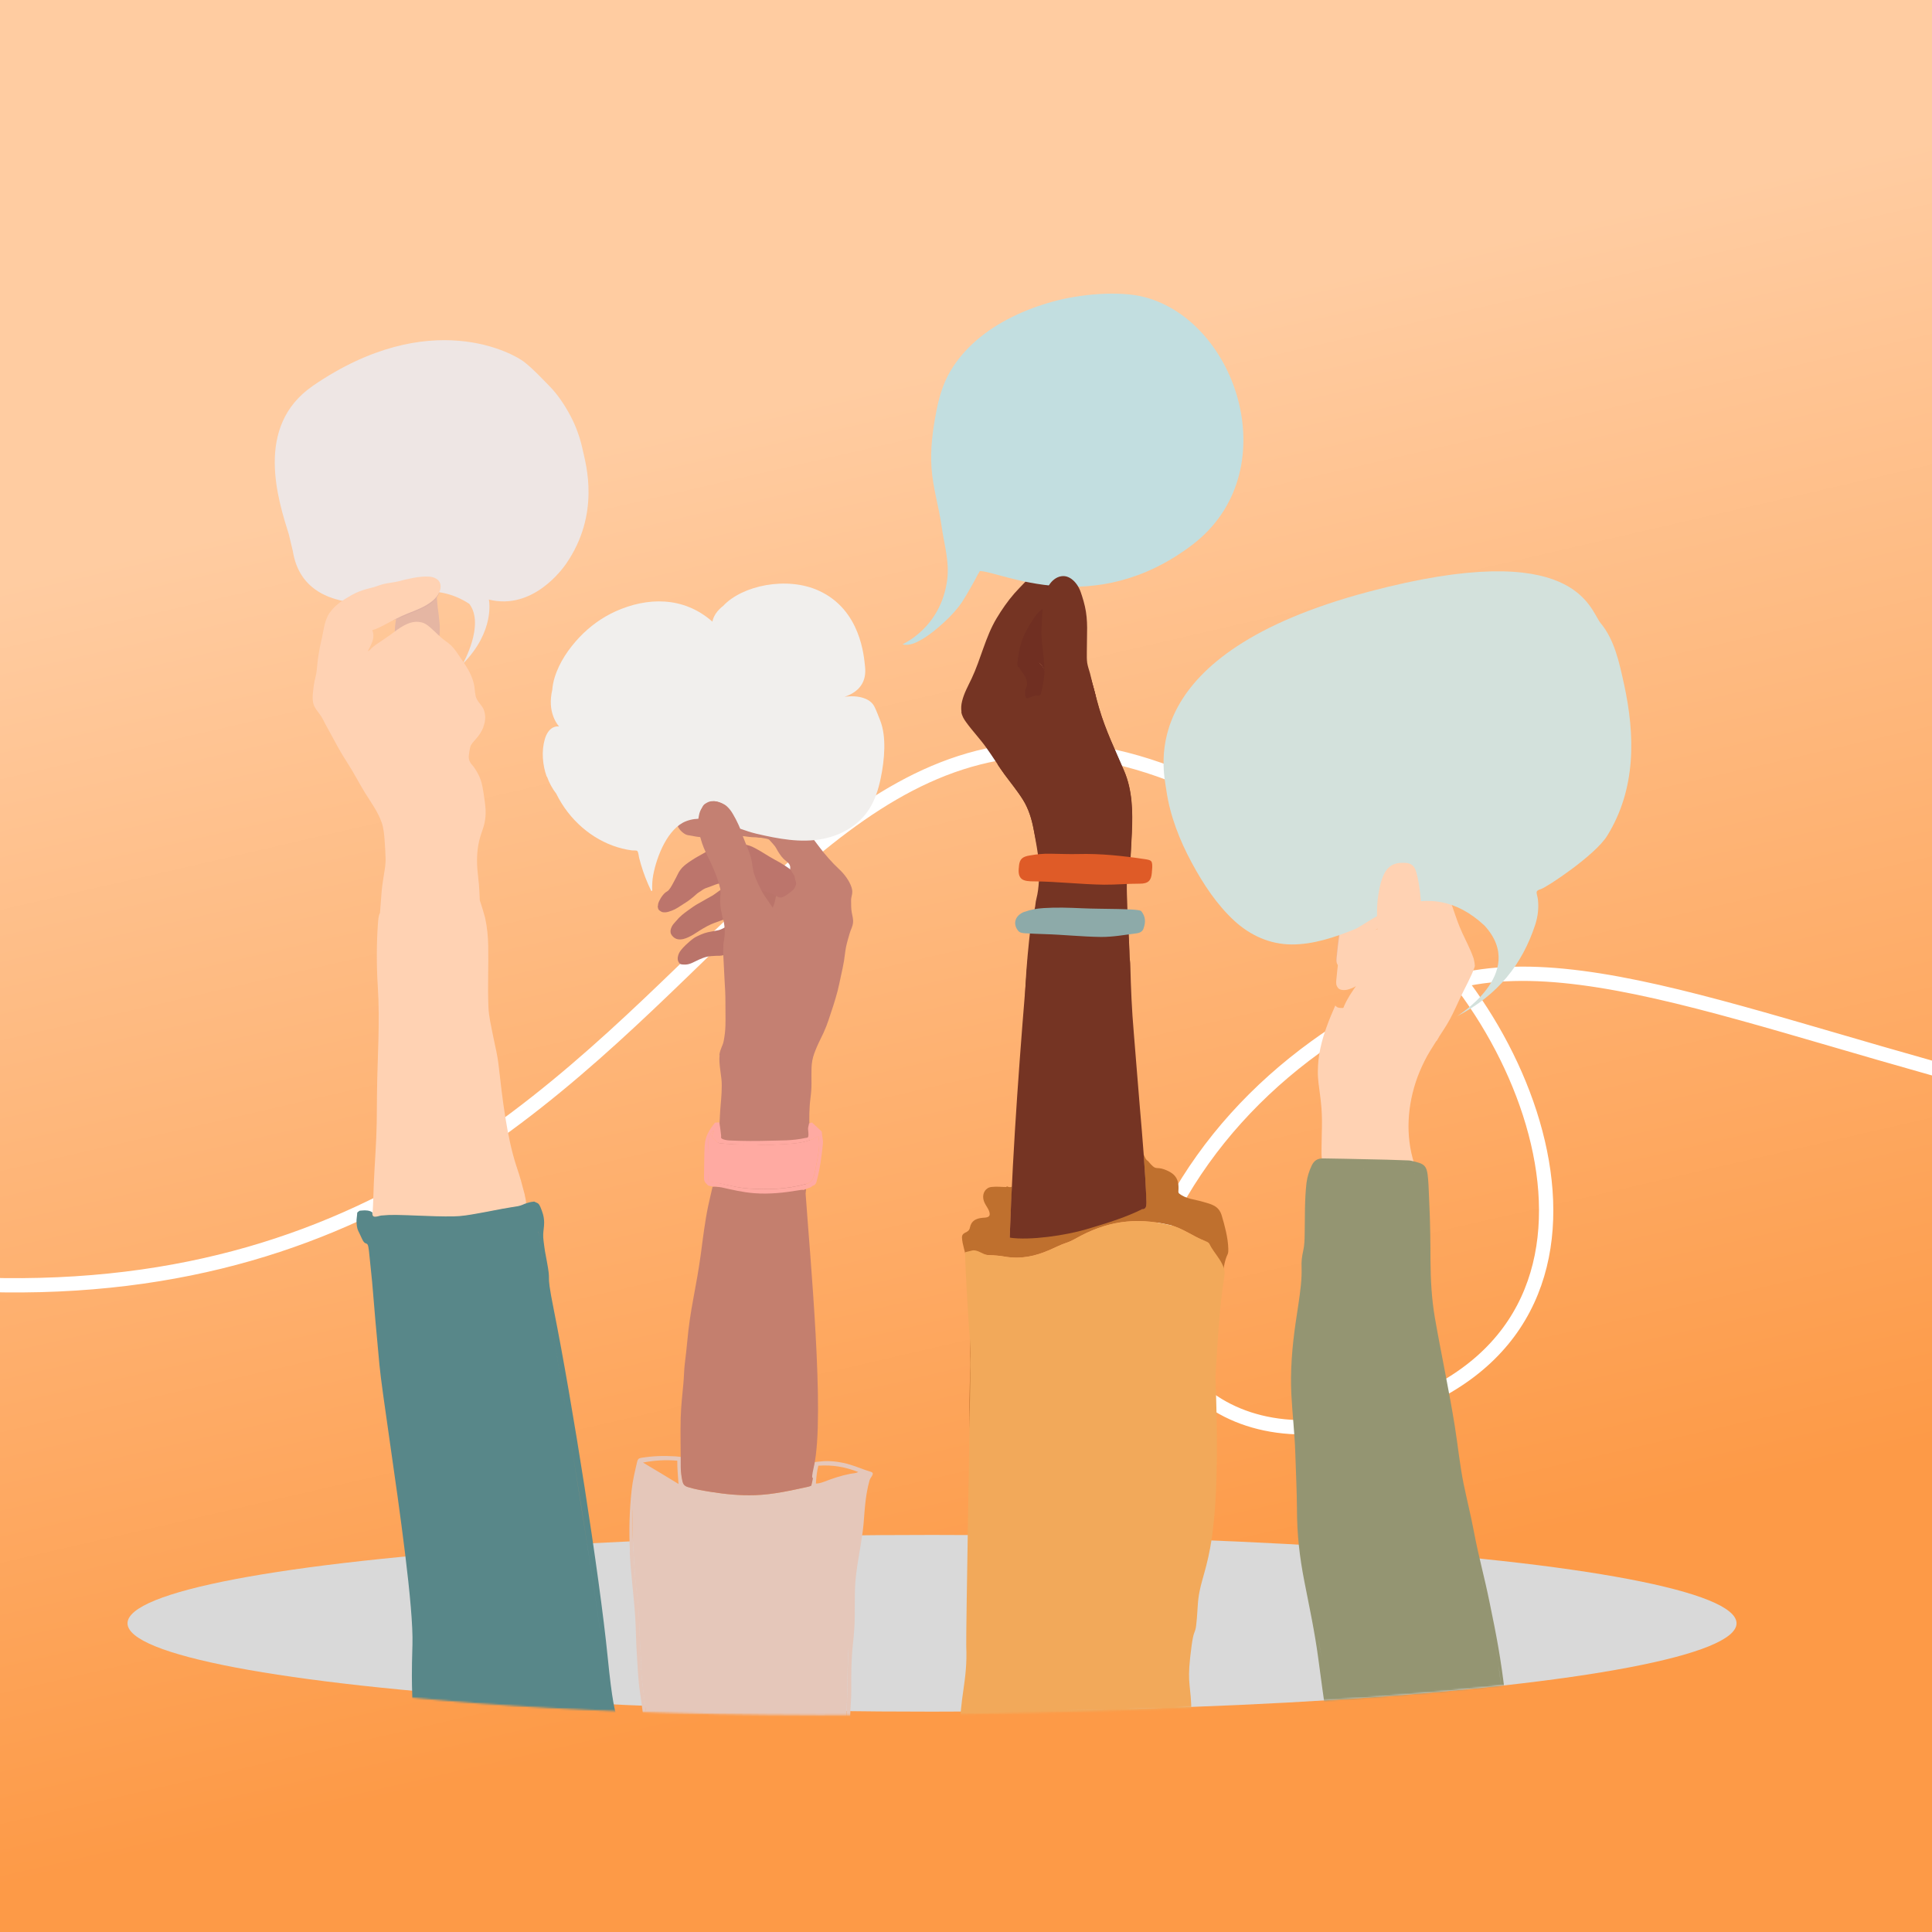 <svg width="1080" height="1080" viewBox="0 0 1080 1080" fill="none" xmlns="http://www.w3.org/2000/svg">
<rect x="0" y="0" width="1080" height="1080" fill="#333333" stroke="none"/>
<g clip-path="url(#clip0_255_234)">
<rect width="1080" height="1080" fill="url(#paint0_linear_255_234)"/>
<rect x="-1080" width="4559.41" height="1080" fill="url(#paint1_linear_255_234)"/>
<path d="M1904.23 531.313C1325.47 809.865 981.657 503.627 812.219 549.028C783.148 556.817 760.26 567.251 735.417 585.271C702.666 609.028 675.857 638.344 656.484 673.354C620.228 738.874 667.109 814.319 756.291 794.716C924.839 757.666 866.529 582.05 780.807 511.518C418 213 439.5 731.5 -8.25 718.25" stroke="white" stroke-width="8" stroke-linecap="round"/>
<ellipse cx="521.009" cy="907.431" rx="449.726" ry="49.392" fill="#D9D9D9"/>
<mask id="mask0_255_234" style="mask-type:alpha" maskUnits="userSpaceOnUse" x="95" y="125" width="852" height="834">
<path d="M95.018 125H947V924.022C947 924.022 858 954.5 517.5 958.5C177 962.5 95.018 924.022 95.018 924.022V125Z" fill="#D9D9D9"/>
</mask>
<g mask="url(#mask0_255_234)">
<path d="M244.758 340.012C245.4 345.486 246.457 351.036 245.475 356.548C244.833 360.248 242.908 363.079 239.85 365.307C236.339 367.874 232.186 369.233 227.807 369.271C226.523 369.271 225.353 368.931 224.144 368.705C223.54 368.591 222.899 368.478 222.446 368.025C221.804 367.346 221.804 366.477 221.728 365.571C221.313 364.363 221.086 363.155 220.935 361.909C220.935 361.834 220.898 361.72 220.86 361.645C220.86 361.569 220.86 361.494 220.86 361.456C220.86 361.041 220.784 360.625 220.784 360.21C220.709 357.53 220.633 354.962 220.709 352.282C220.935 346.241 222.634 341.031 223.276 334.802C223.842 329.215 223.956 320.909 230.902 319.55C235.433 318.644 239.435 321.098 241.7 324.911C244.38 329.441 244.116 334.84 244.72 339.974L244.758 340.012Z" fill="#E5B6A3"/>
<path d="M222.03 336.124C221.124 338.691 220.445 341.371 220.633 344.127C220.709 345.147 219.841 345.751 219.765 346.732C221.351 345.977 223.654 345.449 225.164 344.769C229.883 342.655 234.451 341.296 238.868 338.691C242.304 336.69 245.022 333.821 246.041 329.894C246.645 327.554 246.759 325.251 244.456 323.854C242.153 322.457 239.208 322.608 236.565 322.759C233.923 322.91 231.355 323.476 228.788 324.005C225.806 327.742 223.616 331.555 222.03 336.086V336.124Z" fill="#E0B1A2"/>
<path d="M174.881 215.674C240.503 170.73 287.437 197.909 293.051 202.351C298.274 206.472 302.537 211.162 307.227 215.923C311.952 220.755 315.789 226.617 318.951 232.586C322.22 238.732 324.494 245.412 325.915 252.233C327.407 259.304 335.792 287.194 316.429 315.191C314.475 317.997 297.847 341.304 273.261 335.158C273.403 335.407 276.814 352.78 258.801 371.007C258.481 371.326 271.272 349.405 262.354 337.574C243.204 324.926 224.48 333.239 221.709 334.092C218.937 334.945 216.131 335.726 213.288 336.188C210.375 336.686 207.426 336.899 204.477 337.183C204.122 337.183 203.731 337.254 203.376 337.29C185.86 336.686 167.278 330.61 163.69 308.049C162.944 304.958 162.233 301.903 161.487 298.812C155.66 280.017 141.804 238.377 174.881 215.709V215.674Z" fill="#EEE6E4"/>
<path d="M294.101 672.769C294.139 674.204 293.158 673.222 292.289 673.638C290.288 674.544 287.872 674.77 285.796 675.072C280.284 675.941 274.772 677.149 269.373 678.093C263.936 679.037 258.991 680.131 253.517 680.207C242.795 680.32 232.11 679.527 221.313 679.339C218.708 679.301 216.065 679.376 213.158 679.678C212.403 679.792 209.987 680.622 209.043 680.207C208.062 679.829 208.25 678.697 208.288 678.017C208.666 672.392 208.741 666.842 208.968 661.33C209.458 650.193 210.402 638.716 210.591 627.73C210.667 622.218 210.667 616.744 210.742 611.647C210.931 590.92 212.516 571.893 211.157 550.826C210.478 540.444 210.44 526.928 211.308 515.791C211.422 514.621 211.535 511.827 212.403 510.392C212.667 506.806 212.969 503.257 213.234 499.671C213.46 496.348 213.951 493.064 214.48 489.741C215.008 486.419 215.688 482.984 215.537 479.624C215.423 476.263 215.272 473.205 215.008 469.883C214.782 466.523 214.48 463.012 213.347 459.765C211.233 453.687 207.42 448.628 204.06 443.192C200.624 437.604 197.679 431.79 194.093 426.278C190.506 420.804 187.448 415.028 184.352 409.289C183.522 407.741 182.616 406.156 181.823 404.683C181.068 403.211 180.388 401.776 179.558 400.455C177.897 397.85 175.594 395.773 175.027 392.715C174.423 389.62 175.065 386.486 175.367 383.504C175.745 380.219 176.84 377.463 177.104 374.216C177.595 368.629 178.312 363.457 179.671 357.869C180.879 352.923 181.257 346.77 184.315 342.503C187.562 337.973 191.752 335.406 196.434 332.725C199.19 331.14 202.134 330.045 205.23 329.177C207.004 328.686 208.817 328.346 210.553 327.704C211.837 327.251 213.158 326.76 214.517 326.458C217.236 325.817 220.067 325.59 222.823 324.948C223.993 324.684 225.126 324.344 226.296 324.042C229.505 323.325 232.639 322.608 235.961 322.381C238.566 322.192 241.549 322.117 243.852 323.476C246.117 324.835 246.683 327.176 246.079 329.592C245.022 333.669 241.662 336.274 238.264 338.313C233.847 340.88 229.128 342.277 224.598 344.353C221.54 345.75 218.632 347.26 215.763 348.846C213.196 350.243 210.855 351.489 208.099 352.282C209.874 356.661 207.533 360.172 205.608 364.061C206.476 363.759 207.193 362.853 207.797 362.286C208.628 361.531 209.383 360.927 210.214 360.323C212.743 358.586 215.197 356.963 217.689 355.226C219.69 353.829 221.464 352.357 223.578 350.998C227.354 348.62 231.204 346.77 235.773 347.94C238.189 348.582 240.001 350.281 241.775 351.904C243.889 353.792 245.777 355.83 248.005 357.529C249.854 358.926 251.742 360.21 253.252 361.946C255.14 364.098 256.575 366.59 258.236 368.931C261.445 373.499 264.125 377.916 265.145 383.504C265.635 386.109 265.296 388.714 266.692 391.092C267.938 393.319 269.939 394.905 270.694 397.472C272.091 402.003 270.694 406.08 268.278 410.044C267.032 412.083 265.371 413.555 263.974 415.405C262.577 417.255 262.54 419.407 262.162 421.634C261.86 423.409 262.011 424.843 262.993 426.391C263.597 427.335 264.465 428.128 265.107 429.11C266.541 431.224 267.787 433.338 268.656 435.83C269.524 438.321 269.939 440.964 270.355 443.569C270.77 446.552 271.261 449.459 271.449 452.479C271.563 455.122 271.412 457.613 270.808 460.256C270.241 462.861 269.146 465.391 268.391 468.033C266.692 473.923 266.428 479.737 266.843 485.815C267.07 488.835 267.523 491.705 267.75 494.687C267.976 497.519 268.089 500.426 268.203 503.295C269.071 505.673 270.921 511.978 271.185 513.073C272.318 518.283 272.809 523.417 272.922 528.741C273.148 540.218 272.544 551.128 273.035 562.756C273.262 568.533 274.507 573.214 275.716 579.481C276.924 585.71 277.905 588.353 278.849 596.546C280.699 613.081 283.304 635.545 288.589 651.59C291.081 659.103 291.61 661.255 293.346 667.899H293.309C293.686 669.372 294.064 671.373 294.101 672.769Z" fill="#FFD2B3"/>
<path d="M185.485 379.993C192.809 377.35 197.377 372.442 202.172 366.553C199.907 368.667 197.717 370.819 195.339 372.82C192.167 375.425 188.845 377.539 185.07 379.162C183.22 379.955 181.332 380.672 179.52 381.579C181.445 380.975 183.635 380.672 185.485 379.993Z" fill="#FFD2B3"/>
<path d="M256.537 384.297C252.459 384.674 249.364 386.6 246.192 388.827C242.983 391.092 240.265 393.66 237.018 395.812C235.319 396.944 233.47 397.775 231.62 398.719C231.808 399.323 231.544 399.776 230.902 399.889C230.261 400.002 229.921 400.455 229.656 401.022C230.449 401.437 231.242 401.626 232.148 401.55C237.358 396.944 242.795 392.829 248.76 389.28C251.742 387.506 254.725 386.524 258.16 386.638C259.708 386.675 261.067 387.166 262.502 387.77C263.597 388.223 264.616 388.827 265.824 388.94C265.749 388.601 265.711 388.261 265.635 387.921C263.521 384.863 260.123 383.957 256.575 384.297H256.537Z" fill="#FFD2B3"/>
<path d="M266.957 407.212C266.504 407.363 265.937 407.212 265.9 406.683C265.673 404.494 266.088 402.304 265.9 400.114C264.54 404.116 264.276 408.344 261.294 411.591C258.009 415.14 253.441 415.857 248.835 416.461C251.818 417.481 254.838 417.028 257.934 417.141C258.387 417.141 258.802 417.67 258.575 418.123C256.31 422.615 253.781 426.579 251.213 431.072C250.76 431.865 248.684 434.923 249.439 435.829C251.251 438.094 253.63 432.431 254.007 431.487C255.857 426.806 256.952 422.578 259.972 418.689C260.916 417.443 262.2 416.763 263.521 416.008C263.672 415.782 263.823 415.555 264.012 415.329C265.484 413.592 267.032 411.931 268.316 410.006C269.109 408.835 269.75 407.552 270.317 406.268C269.184 406.457 268.089 406.759 266.994 407.136L266.957 407.212Z" fill="#FFD2B3"/>
<path fill-rule="evenodd" clip-rule="evenodd" d="M350.089 986.537C350.089 986.537 349.674 986.725 349.41 986.763C349.183 986.763 348.957 986.763 348.806 986.914C348.806 986.914 348.806 986.914 348.768 986.914C348.768 986.914 348.768 986.914 348.768 986.952C348.768 986.952 348.768 986.952 348.768 987.065C348.768 987.254 348.428 987.405 348.277 987.254C348.202 987.178 348.202 987.103 348.202 987.027C348.202 986.99 348.202 986.952 348.202 986.952C345.068 987.707 342.274 988.538 339.518 989.368C334.762 990.803 330.118 992.162 324.342 993.03C315.168 994.389 303.389 994.88 293.573 994.88C287.645 994.88 281.039 994.767 274.696 994.654C270.543 994.578 266.541 994.503 262.879 994.465C261.407 994.465 259.972 994.465 258.613 994.427H258.538C251.402 994.352 245.475 994.276 238.264 994.54H238.151C235.47 994.654 233.356 994.691 230.789 994.314C229.996 994.201 229.241 993.823 228.826 993.294C228.561 992.992 228.524 992.841 228.524 992.653C228.524 992.539 228.486 992.388 228.41 992.2C228.297 991.973 228.259 991.973 228.184 992.011C228.108 992.011 228.033 992.011 227.882 991.482C227.655 990.652 227.693 990.236 227.769 989.293C227.769 989.293 227.769 988.915 227.806 988.689C228.259 982.233 228.524 979.59 228.826 976.645C229.128 973.587 229.468 970.265 230.072 961.959C230.676 954.069 230.562 950.935 230.411 946.292C230.26 941.421 230.072 934.852 230.562 919.336C231.204 898.609 223.427 844.207 217.688 804.377C215.046 785.991 212.856 770.701 212.139 763.264C209.949 740.159 209.307 731.853 208.816 725.963C208.326 719.583 208.024 715.921 206.249 699.309C205.834 695.496 205.343 695.345 204.588 695.081C204.022 694.892 203.304 694.628 202.361 692.514C201.719 691.079 201.228 690.098 200.851 689.267C199.907 687.417 199.529 686.624 199.34 683.793C199.227 682.207 199.34 681.188 199.491 680.169C199.529 679.829 199.567 679.489 199.605 679.111C199.605 678.885 199.605 678.696 199.642 678.545C199.642 678.168 199.68 677.979 199.756 677.828C199.831 677.677 199.982 677.564 200.246 677.375C200.322 677.337 200.36 677.262 200.435 677.224C201.039 676.733 201.19 676.733 201.681 676.733C201.945 676.733 202.285 676.733 202.814 676.657C203.909 676.506 206.853 676.544 208.175 677.79C208.175 677.903 208.175 678.054 208.175 678.168C208.175 678.923 208.099 679.64 208.93 680.017C209.609 680.357 211.006 680.017 212.063 679.715C212.479 679.602 212.856 679.527 213.083 679.489C215.99 679.225 218.595 679.111 221.237 679.149C225.541 679.225 229.845 679.376 234.111 679.564C240.567 679.829 246.985 680.055 253.441 679.98C258.085 679.904 262.351 679.149 266.806 678.356C267.636 678.205 268.467 678.054 269.297 677.903C271.525 677.526 273.79 677.073 276.093 676.62C279.302 676.016 282.511 675.374 285.72 674.883C286.06 674.845 286.4 674.77 286.739 674.732C288.589 674.468 290.628 674.166 292.176 673.448C292.667 673.222 292.855 673.146 293.12 673.033C294.856 672.391 296.366 671.901 298.179 671.75C298.254 671.75 298.292 671.75 298.33 671.712C298.443 671.712 298.556 671.636 298.669 671.712C299.122 671.938 299.462 672.089 299.802 672.24C300.784 672.656 301.312 672.882 302.105 674.77C303.124 677.299 304.144 679.791 304.181 683.378C304.181 684.737 304.068 685.907 303.917 687.077C303.691 688.965 303.464 690.89 303.879 693.873C304.03 695.006 304.144 695.836 304.219 696.478C304.483 698.63 304.597 699.347 305.654 704.859C306.862 711.277 306.862 712.75 306.862 714.335C306.862 716.449 306.862 718.677 309.693 732.759C319.849 783.499 335.177 880.79 339.707 926.396C342.199 951.426 343.747 956.523 345.257 961.506C346.503 965.584 347.711 969.623 349.448 984.573C349.448 984.8 349.485 984.989 349.485 985.027C349.485 985.064 349.485 985.027 349.448 984.573C349.41 984.234 349.334 984.007 349.372 984.951C349.372 986.121 349.523 985.933 349.674 985.706C349.787 985.555 349.901 985.366 349.976 985.668C350.089 985.97 350.165 986.046 350.165 986.084C350.165 986.084 350.089 986.121 350.014 986.235L350.089 986.537ZM300.746 688.399C300.746 688.399 300.746 688.399 300.746 688.361H300.784V688.474C300.784 688.474 300.784 688.474 300.784 688.399H300.746ZM300.859 688.625C300.859 688.625 300.821 688.55 300.784 688.512C300.784 688.512 300.784 688.512 300.784 688.55C300.784 688.55 300.784 688.55 300.784 688.588C301.425 689.682 301.501 690.324 301.652 691.646C301.803 692.929 301.841 693.646 301.878 694.251C301.954 695.27 301.992 696.025 302.369 698.479C302.86 701.801 302.898 702.632 302.935 703.425C302.935 704.293 303.011 705.123 303.691 709.314C306.182 724.415 306.749 728.002 307.466 733.023C308.259 738.346 309.278 745.331 313.167 769.342C313.733 772.928 314.488 777.534 315.394 782.971C321.85 822.536 335.215 904.725 338.537 935.532C340.689 955.541 341.519 957.353 342.312 959.052C342.878 960.298 343.445 961.506 344.502 970.265C345.106 975.248 345.446 976.381 345.785 977.476C346.088 978.457 346.39 979.364 346.805 982.95C346.956 984.083 347.22 984.687 347.447 985.291C347.484 985.404 347.56 985.517 347.598 985.631C347.598 985.631 347.484 985.404 347.447 985.253C347.182 984.687 346.918 984.083 346.805 982.95C346.39 979.364 346.088 978.457 345.785 977.476C345.446 976.381 345.068 975.248 344.502 970.265C343.445 961.506 342.916 960.298 342.312 959.052C341.519 957.353 340.689 955.541 338.537 935.532C335.215 904.725 321.812 822.499 315.394 782.933C314.526 777.497 313.771 772.891 313.167 769.304C309.278 745.293 308.259 738.309 307.466 732.985C306.711 727.926 306.182 724.378 303.691 709.276C302.973 705.048 302.973 704.255 302.935 703.387C302.935 702.594 302.86 701.763 302.369 698.441C301.992 695.949 301.954 695.232 301.878 694.175C301.841 693.571 301.803 692.854 301.652 691.608C301.501 690.286 301.425 689.645 300.784 688.512L300.859 688.625ZM347.711 985.782C347.824 986.084 347.937 986.235 348.013 986.348C347.937 986.272 347.862 986.084 347.711 985.782ZM348.088 986.423C348.088 986.423 348.088 986.423 348.051 986.423C345.521 987.141 343.369 987.82 341.255 988.5C337.14 989.821 333.327 991.029 327.853 992.011C319.585 993.521 308.674 994.314 299.387 994.427C292.931 994.503 285.909 994.389 279.113 994.238C276.131 994.201 273.148 994.125 270.317 994.087C260.992 993.974 251.591 993.899 242.53 993.936C241.058 993.936 239.548 994.012 238.151 994.087C237.094 994.163 236.112 994.201 235.282 994.201C233.545 994.201 232.488 994.05 231.355 993.861L230.978 993.785C229.883 993.597 229.77 993.445 229.43 992.955C229.392 992.879 229.317 992.804 229.279 992.69C229.279 992.69 229.279 992.69 229.317 992.69C229.317 992.728 229.392 992.804 229.43 992.841C229.43 992.841 229.468 992.917 229.505 992.955C229.845 993.445 229.958 993.634 231.053 993.785C231.129 993.785 231.204 993.785 231.317 993.823H231.506C232.601 994.05 233.658 994.238 235.395 994.201C236.225 994.201 237.207 994.125 238.226 994.087C239.623 994.012 241.171 993.936 242.643 993.936C251.742 993.936 261.105 993.974 270.43 994.087C273.299 994.087 276.244 994.163 279.264 994.238C286.097 994.352 293.12 994.503 299.575 994.427C308.863 994.314 319.773 993.521 328.041 992.011C333.516 990.992 337.329 989.783 341.444 988.5C343.558 987.82 345.71 987.141 348.239 986.461H348.277L348.088 986.423ZM229.09 992.577H229.052H229.014H229.09Z" fill="#588789"/>
<path d="M236.415 515.603C236.415 515.603 236.415 515.603 236.415 515.641C236.415 515.641 236.263 515.641 236.301 515.641C236.301 515.603 236.377 515.641 236.377 515.641C236.377 515.641 236.377 515.641 236.415 515.641V515.603Z" fill="#A5534A"/>
<path d="M375.559 522.842C376.757 524.418 378.302 525.262 380.413 525.138C382.563 525.051 384.528 524.102 386.525 523.039C388.484 521.977 391.128 520.093 392.938 519.075C394.747 518.019 395.634 517.53 397.34 516.743C399.046 515.955 399.944 515.73 402.028 514.965C404.075 514.202 407.272 512.901 409.745 512.385C412.218 511.868 415.33 511.289 417.778 511.076C420.225 510.863 423.239 511.572 425.176 511.833C427.114 512.095 427.911 512.175 429.386 512.229C430.862 512.282 431.825 511.79 433.101 511.587C434.34 511.385 435.391 510.285 435.811 509.474C436.269 508.662 436.269 508.662 436.506 507.972C436.742 507.283 436.619 507.023 436.736 506.187C436.815 505.353 437.016 503.795 437.167 502.845C437.355 501.892 437.583 501.014 437.059 500.204C436.535 499.394 435.885 499.194 435 498.814C434.116 498.434 433.049 498.213 432.056 497.951C426.519 496.514 420.95 495.229 415.25 494.44C413.958 494.266 412.937 494.232 411.621 494.398C410.304 494.528 409.485 494.825 407.917 495.305C406.348 495.746 403.452 496.997 402.055 497.961C400.659 498.925 399.784 499.716 398.531 500.485C397.277 501.253 396.238 501.711 395.021 502.441C393.803 503.17 392.806 503.74 391.476 504.474C390.145 505.208 389.257 505.66 387.676 506.744C386.096 507.829 382.827 510.153 381.33 511.423C379.832 512.693 379.036 513.557 377.991 514.808C376.984 516.058 376.32 516.463 375.549 517.93C374.815 519.396 374.363 521.303 375.559 522.842Z" fill="#BA746A"/>
<path d="M379.545 538.172C380.342 539.198 381.057 539.131 382.344 539.192C383.631 539.253 384.834 539.091 386.21 538.544C387.587 538.034 389.174 537.101 390.622 536.475C392.07 535.85 393.63 535.182 395.202 534.815C396.774 534.449 398.435 534.42 400.056 534.316C401.678 534.25 403.084 534.457 404.759 533.823C406.396 533.189 407.662 530.871 408.017 529.383C408.372 527.895 408.222 526.994 408.319 525.668C408.418 524.379 408.291 523.099 408.242 521.892C408.193 520.685 407.27 519.363 406.787 518.626C406.303 517.89 406.391 518.189 405.931 518.019C405.47 517.849 406.006 518.016 405.633 518.144C405.298 518.271 405.932 518.057 405.044 518.508C404.154 518.922 403.089 519.684 401.477 520.013C399.865 520.306 397.84 520.69 395.703 521.117C393.567 521.544 389.407 523.3 387.645 524.581C385.883 525.861 384.757 526.965 383.517 528.073C382.279 529.219 381.593 530.003 380.693 531.098C379.832 532.228 379.341 533.155 379.016 534.453C378.691 535.751 378.744 537.071 379.54 538.059L379.545 538.172Z" fill="#BA746A"/>
<path d="M402.122 589.813C402.611 586.052 404.071 584.784 404.62 581.55C405.169 578.316 405.407 576.757 405.524 573.125C405.64 569.455 405.488 563.869 405.513 559.825C405.538 555.781 405.236 551.146 405.004 547.301C404.772 543.457 404.564 538.327 404.401 535.235C404.199 532.145 404.259 530.82 404.393 528.547C404.528 526.275 405.139 524.588 405.405 522.763C405.671 520.939 405.272 520.426 406.82 519.456C408.368 518.486 409.939 519.027 411.841 518.421C413.781 517.813 416.427 516.912 418.465 515.922C420.503 514.933 422.731 513.973 424.769 512.984C426.768 511.958 428.801 510.855 430.403 509.354C432.004 507.853 432.714 505.784 433.164 503.839C433.612 501.856 433.956 500.104 434.642 498.376C435.327 496.647 436.066 495.295 437.061 493.743C438.057 492.229 439.478 490.924 440.203 489.232C440.967 487.577 441.978 486.44 441.709 484.448C441.401 482.458 439.513 481.553 438.018 480.102C436.523 478.651 434.868 476.036 433.925 474.223C432.945 472.411 431.101 470.748 430.108 469.541C429.114 468.335 422.89 468.588 422.907 467.151C422.924 465.715 429.477 465.184 429.758 463.737C430.04 462.289 430.302 459.445 430.262 458.464C430.222 457.483 430.254 458.276 430.164 457.901C430.037 457.567 430.224 457.521 430.219 457.408C430.205 457.068 430.338 456.61 429.782 457.804C429.224 458.96 428.043 461.502 427.565 462.768C427.086 463.996 426.939 465.023 426.487 465.986C426.073 466.947 426.811 467.446 425.891 468.05C425.008 468.653 423.321 468.041 422.301 468.045C417.54 468.049 412.571 466.627 409.064 466.807C405.557 466.987 403.4 467.83 400.689 468.054C397.977 468.277 396.391 468.304 394.042 468.135C391.692 467.966 389.648 467.86 387.435 467.345C385.261 466.829 384.105 467.216 382.04 465.675C379.975 464.135 377.358 461.105 379.201 458.121C381.045 455.136 383.001 453.999 386.823 453.201C390.645 452.404 395.404 452.361 399.769 451.92C404.134 451.478 410.196 450.022 414.464 450C423.307 450.019 428.772 447.832 438.084 450.098C441.212 450.84 446.567 457.084 448.916 460.956C451.264 464.828 455.121 469.545 458.04 473.507C460.96 477.469 465.474 482.576 468.888 485.687C472.264 488.799 474.874 492.585 475.994 495.978C477.116 499.408 475.736 500.787 475.766 503.393C475.797 505.998 475.752 507.701 476.107 509.915C476.461 512.13 477.092 513.692 476.841 515.893C476.589 518.057 475.662 519.417 474.998 521.674C474.335 523.968 473.433 526.876 472.932 529.428C472.431 531.98 472.228 534.406 471.809 537.106C471.388 539.768 470.714 542.705 470.109 545.488C469.502 548.233 468.943 551.203 468.223 553.952C466.784 559.452 465.031 564.662 463.21 570.063C462.4 572.439 461.549 574.741 460.438 577.166C459.328 579.592 457.854 582.372 456.749 584.948C455.645 587.525 454.614 590.06 454.085 592.84C453.556 595.62 453.598 598.528 453.6 601.361C453.602 604.195 453.714 606.949 453.486 609.716C453.298 612.52 452.836 615.108 452.648 617.912C452.245 623.823 452.369 628.73 452.732 634.874C453.095 641.018 453.31 646.299 453.145 653.409C453.061 656.926 449.107 667.478 445.194 668.808C441.28 670.138 439.429 668.287 436.371 668.335C433.312 668.384 430.48 668.424 427.863 668.19C422.781 667.716 416.859 668.901 412.455 667.456C408.05 665.972 407.181 670.617 403.28 665.75C399.381 660.921 401.018 641.698 401.822 633.579C402.23 629.671 402.375 623.015 402.793 618.426C403.21 613.799 403.782 607.428 403.26 602.953C402.738 598.478 401.783 593.567 402.273 589.807L402.122 589.813Z" fill="#C48072"/>
<path d="M367.821 506.305C367.733 505.061 368.368 503.94 368.963 502.782C369.558 501.624 370.597 500.222 371.469 499.355C372.34 498.488 373.129 498.381 373.85 497.52C374.608 496.658 374.889 496.118 375.561 494.995C376.27 493.832 377.104 492.06 377.879 490.669C378.655 489.315 379.163 487.858 380.166 486.495C381.168 485.132 381.893 484.385 383.504 483.11C385.115 481.835 388.503 479.658 390.314 478.677C392.126 477.697 393.195 477.049 394.746 476.154C396.298 475.298 397.322 474.463 398.959 473.829C400.633 473.195 401.709 472.698 403.734 472.313C405.758 471.929 407.021 471.386 409.817 471.386C412.613 471.386 417.472 471.944 420.513 473.332C423.517 474.721 427.745 477.421 430.186 478.909C432.627 480.396 434.129 481.091 436.025 482.185C437.921 483.28 439.669 484.455 441.07 485.456C442.508 486.456 442.751 487.769 443.587 488.83C444.424 489.892 444.103 490.359 444.493 491.59C444.883 492.821 445.331 493.634 444.753 495.206C444.175 496.779 443.446 497.451 442.056 498.565C440.665 499.68 438.76 501.155 437.191 501.597C435.622 502.038 434.988 501.309 433.874 500.863C432.76 500.417 432.172 499.874 431.21 499.459C430.25 499.083 429.402 498.664 428.409 498.402C427.416 498.14 426.624 498.172 425.594 497.95C424.527 497.728 423.728 497.572 422.467 497.245C421.207 496.919 418.797 496.185 417.496 495.785C416.233 495.383 415.616 495.068 414.467 494.699C413.281 494.331 412.591 494.095 411.182 493.812C409.774 493.567 407.57 493.279 405.985 493.305C404.4 493.37 402.523 493.673 401.105 494.108C399.685 494.506 397.943 495.332 396.824 495.68C395.704 496.028 393.88 496.82 393.408 496.791C392.66 496.973 388.632 494.344 388.542 494.007C388.244 492.244 393.373 493.515 392.62 491.732C391.83 489.951 388.135 490.043 386.657 489.007C385.217 487.97 385.236 486.048 384.995 486.624C385.911 483.015 384.501 493.345 382.052 487.57C383.128 484.25 391.151 481.266 391.713 482.075C398.179 478.12 397.652 492.574 398.585 494.16C399.556 495.746 395.349 492.751 395.675 495.194C399.406 494.022 393.588 496.945 393.107 497.191C392.626 497.438 392.372 497.712 391.784 498.114C391.194 498.478 390.455 498.886 389.724 499.483C388.992 500.079 388.632 500.509 387.608 501.344C386.621 502.178 385.085 503.412 383.611 504.341C382.175 505.268 380.37 506.399 378.714 507.487C377.057 508.574 373.823 509.877 372.052 509.987C370.279 510.059 370.007 509.881 368.881 509.133C367.755 508.385 367.796 507.552 367.67 506.311L367.821 506.305Z" fill="#BC756C"/>
<path d="M305.756 434.127C306.991 437.553 308.71 440.808 310.901 443.59C311.81 445.481 312.865 447.289 313.918 449.022C318.163 455.84 323.689 461.661 330.029 466.126C336.252 470.483 343.216 473.563 350.488 474.93C351.44 475.118 352.353 475.27 353.303 475.382C353.986 475.468 355.604 475.289 356.147 475.645C356.885 476.144 357.018 478.481 357.243 479.379C357.561 480.688 357.956 482.032 358.31 483.303C359.799 488.343 361.697 493.216 363.965 497.884C364.133 498.293 364.614 498.047 364.599 497.67C364.484 494.841 364.635 492.038 365.128 489.298C367.238 477.99 373.542 462.96 383.472 459.081C395.858 454.232 410.542 463.195 422.978 466.091C435.069 468.887 447.676 471.359 459.971 468.933C470.129 466.933 480.074 461.541 486 452.081C489.123 447.118 491.004 441.336 492.239 435.467C493.446 429.826 494.23 424.013 494.335 418.228C494.419 412.859 493.89 407.288 491.876 402.345C490.912 400.004 489.841 396.911 488.657 394.73C485.308 388.556 474.33 388.057 466.888 390.891C468.865 390.244 485.308 388.556 483.567 372.682C482.969 367.265 481.332 340.92 457.658 330.169C439.834 322.051 414.881 327.259 404.274 338.686C398.923 342.757 398.34 347.013 398.247 347.507C381.907 333.133 361.609 333.882 344.132 341.734C336.6 345.138 329.662 350.143 323.793 356.351C317.962 362.558 312.643 370.218 310.043 378.749C309.376 380.93 308.903 383.254 308.733 385.566C308.09 388.35 307.754 391.236 307.948 394.137C308.24 398.546 309.815 402.903 312.515 406.118C311.679 406.001 310.851 406.072 310.03 406.333C307.156 407.205 305.427 410.222 304.564 413.167C302.607 419.859 303.262 427.616 305.605 434.133L305.756 434.127Z" fill="#F1EFED"/>
<path d="M403.771 512.288C403.618 511.312 403.206 509.553 402.966 508.278C402.726 507.041 402.659 505.381 402.569 504.1C402.515 502.78 402.674 501.111 402.742 499.975C402.77 498.802 402.923 497.927 402.694 496.954C400.967 489.769 397.825 483.134 394.615 476.652C393.749 474.873 392.987 472.864 392.473 471.373C391.96 469.883 391.858 469.245 391.469 468.051C391.119 466.856 390.854 465.923 390.58 464.762C390.344 463.601 390.039 462.593 390.029 461.422C389.981 460.253 389.969 459.951 390.255 458.617C390.539 457.245 390.678 455.086 391.37 453.508C392.061 451.931 393.091 450.302 394.716 449.367C396.304 448.471 397.152 447.946 399.305 447.934C401.458 447.922 404.916 449.331 406.491 450.891C408.026 452.416 408.586 453.187 409.68 454.994C410.774 456.801 411.883 458.985 412.836 461.062C413.827 463.138 414.488 465.454 415.334 467.686C416.142 469.883 417.137 472.072 418.021 474.303C418.906 476.534 419.546 478.359 420.099 480.793C420.653 483.264 420.578 485.156 421.415 488.07C422.251 490.983 424.613 496.101 426.196 498.795C427.741 501.491 429.011 502.988 430.503 505.308C431.995 507.628 433.132 508.639 434.453 511.382C435.773 514.124 436.707 518.507 436.729 521.831C436.42 520.748 436.177 519.398 435.868 518.314C435.56 517.231 435.565 516.438 435.069 515.4C434.612 514.36 434.285 513.769 433.482 512.593C432.642 511.455 431.476 509.727 430.148 508.647C428.819 507.568 427.539 506.751 425.808 505.99C424.077 505.229 422.107 504.175 420.184 503.347C414.726 501.075 408.877 499.385 403.246 497.498C403.216 498.633 403.248 499.425 403.146 500.638C403.045 501.852 402.993 503.365 403.084 504.684C403.138 506.004 403.324 507.81 403.564 509.047C403.803 510.284 405.888 515.3 405.893 516.358C405.898 517.416 403.888 513.304 403.735 512.328L403.771 512.288Z" fill="#C48072"/>
<path d="M406.292 535.272C407.391 536.286 407.923 536.377 409.478 536.503C411.032 536.629 412.263 536.239 414.22 536.046C416.175 535.815 418.431 535.535 420.919 535.396C423.447 535.293 427.719 534.44 430.174 533.471C432.59 532.504 434.27 530.131 435.337 528.5C436.404 526.87 435.719 525.802 435.901 524.699C436.082 523.596 436.058 522.992 436.07 522.349C436.221 518.64 435.171 514.187 433.882 511.292C432.556 508.399 431.423 507.5 429.93 505.142C428.436 502.785 427.167 501.325 425.622 498.63C424.077 495.934 421.677 490.817 420.841 487.904C420.005 484.991 420.079 483.099 419.487 480.629C418.896 478.159 418.257 476.372 417.372 474.14C416.488 471.909 415.494 469.758 414.687 467.562C413.842 465.367 413.18 463.013 412.19 460.975C411.199 458.9 410.129 456.752 409.034 454.907C407.978 453.098 407.38 452.329 405.882 450.803C404.347 449.278 400.85 447.834 398.772 447.842C396.694 447.851 395.806 448.303 394.294 449.233C392.783 450.164 392.464 451.613 391.882 453.11C391.301 454.607 390.898 456.777 390.612 458.111C390.326 459.445 390.313 460.05 390.321 461.184C390.367 462.315 390.627 463.136 390.898 464.221C391.133 465.345 391.397 466.279 391.71 467.475C392.024 468.671 392.202 469.344 392.677 470.799C393.189 472.251 393.956 474.374 394.78 476.078C398.112 482.744 401.656 490.006 402.823 497.327C403.382 500.856 402.671 504.739 403.089 507.593C403.507 510.448 403.98 511.864 404.412 514.114C404.843 516.364 405.071 518.243 405.155 520.318C405.239 522.393 404.904 524.371 404.677 526.232C404.451 528.093 404.218 529.802 404.51 531.415C404.802 533.028 405.189 534.184 406.326 535.195L406.292 535.272Z" fill="#C48072"/>
<path d="M352.004 867.487C352.574 879.669 354.417 892.478 355.158 905.144C355.526 911.401 355.501 917.296 355.975 924.305C356.447 931.276 356.596 938.676 357.867 946.71C358.473 950.464 358.83 953.661 359.658 960.088C359.876 961.742 361.68 975.46 362.166 979.974C363.187 989.304 364.535 999.224 366.318 1008.71C368.102 1018.2 370.267 1027.78 371.123 1037.69C371.544 1042.47 371.317 1047.12 371.653 1052.59C371.731 1054.51 372.254 1060.88 372.372 1062.84C372.489 1064.8 372.441 1064.53 372.5 1066.01C372.503 1066.08 372.499 1065.97 372.508 1066.19C372.519 1066.46 372.508 1066.19 372.531 1066.76C372.6 1068.46 372.259 1070.28 372.264 1072.29C372.27 1074.29 371.98 1076.46 374.475 1077.41C376.97 1078.37 380.315 1077.93 383.029 1077.78C388.273 1077.57 393.441 1077.36 398.64 1077C409.827 1076.13 421.208 1075.4 432.368 1074.8C437.91 1074.49 443.635 1074.04 448.944 1073.59C454.216 1073.15 458.741 1072.93 463.809 1072.12C464.073 1072.11 464.146 1072.03 464.212 1071.8C464.931 1066.26 465.267 1063.37 465.953 1056.99C466.678 1050.65 467.723 1037.31 468.111 1031.06C468.652 1022.05 468.956 1014.67 469.4 1006.98C469.843 999.29 471.398 991.066 472.499 984.673C473.598 978.243 474.232 969.678 474.706 965.54C475.141 961.366 475.17 961.138 475.244 959.246C475.438 953.797 475.876 949.699 475.872 944.938C475.813 936.061 475.816 927.749 476.786 919.094C477.115 916.02 477.407 912.986 477.588 909.993C478.159 900.789 477.43 891.221 478.349 882.229C479.269 873.236 481.121 864.886 482.274 856.074C482.908 851.211 483.092 846.443 483.576 841.625C484.062 836.844 484.747 832.32 486.033 827.696C486.294 826.665 486.98 825.881 487.543 824.876C488.071 823.91 488.114 823.115 486.738 822.717C482.646 821.523 479.295 819.959 474.935 818.663C470.613 817.365 465.215 816.564 460.501 816.793C460.011 816.813 458.733 816.978 458.62 816.983C457.3 817.037 456.589 817.217 455.459 817.3C455.203 818.444 453.86 822.64 453.722 823.893C453.395 827.004 454.229 827.023 453.602 830.185C453.474 830.757 448.549 831.719 452.422 830.913C442.388 833.172 432.504 835.425 422.203 835.768C413.79 836.072 405.786 835.301 397.456 833.94C393.195 833.244 388.747 832.555 384.536 831.215C382.66 830.611 381.94 829.62 381.477 827.523C381.012 825.388 380.711 822.642 380.653 820.264C380.578 818.416 380.795 816.329 380.681 814.444C380.033 814.319 377.644 814.114 377.266 814.092C370.599 813.682 364.563 813.928 358.258 814.977C356.946 815.22 356.444 815.882 356.189 817.064C354.933 822.405 353.702 827.442 353.094 832.946C351.834 844.71 351.548 855.339 352.118 867.52L352.004 867.487ZM379.291 829.539C372.704 825.499 366.082 821.536 359.422 817.575C365.87 816.331 372.09 815.965 378.612 816.531C378.524 820.88 379.038 825.166 379.291 829.539ZM479.753 822.85C478.462 823.62 476.684 823.579 475.335 823.861C470.087 824.868 465.354 826.496 460.406 828.397C459.029 828.906 457.571 829.306 456.099 829.328C456.3 825.919 456.619 822.619 457.468 819.335C465.381 818.787 472.382 819.976 479.753 822.85ZM355.242 883.943C354.265 871.061 353.327 858.214 353.71 845.314C353.949 837.256 355.49 829.599 356.87 821.722C356.989 820.923 356.962 819.337 358.184 819.666C361.28 820.522 363.928 822.455 366.75 824.041C372.589 827.317 378.256 831.017 384.616 833.177C388.14 834.356 391.669 834.741 395.249 835.427C403.018 836.925 409.972 837.89 418.093 837.824C426.214 837.759 435.019 837.915 443.316 836.596C445.606 836.238 448.119 835.609 450.51 834.945C455.181 833.66 459.67 832.542 464.513 830.834C469.355 829.126 474.252 827.716 479.583 826.857C480.972 826.649 480.647 826.96 482.033 827.584C481.323 830.56 482.999 831.144 482.445 834.227C481.927 837.309 481.852 839.163 481.508 842.805C481.165 846.446 480.874 851.37 480.178 855.63C478.911 863.503 477.629 871.943 476.445 880.001C475.677 885.284 475.705 890.611 475.735 896.013C475.789 904.777 474.814 913.318 474.302 922.105C473.826 930.852 473.852 937.086 473.603 946.768C473.355 956.451 472.809 972.796 471.494 982.258C470.178 991.72 468.944 996.682 468.306 1005.17C467.669 1013.66 467.656 1019.86 467.048 1029.06C466.439 1038.27 465.016 1052.54 464.257 1061.75C463.905 1066.11 464.24 1067.83 462.533 1070.47C460.827 1073.11 459.157 1071.06 457.29 1071.63C455.423 1072.16 454.197 1071.75 452.617 1071.93C446.558 1072.52 440.799 1073.05 434.768 1073.41C428.737 1073.77 422.39 1073.8 416.399 1074.2C410.407 1074.59 404.052 1075.34 398.326 1075.76C392.6 1076.18 387.771 1076.38 382.187 1076.57C380.15 1076.65 378.347 1076.91 376.216 1076.55C374.047 1076.18 373.323 1073.23 373.554 1071.48C373.823 1069.73 373.671 1067.85 373.806 1066.52C373.942 1065.23 373.703 1063.99 373.674 1063.28C373.335 1058.64 373.093 1055.48 372.829 1050.84C372.527 1046.21 372.776 1041.17 372.308 1036.16C371.351 1026.57 369.291 1017.7 367.456 1007.87C365.621 998.046 364.29 988.541 363.179 977.931C362.62 972.55 362.378 968.442 361.662 961.065C361.272 957.038 359.47 944.302 358.87 938.848C358.271 933.393 358.44 928.248 358.116 923.084C357.486 914.08 357.467 905.239 356.727 896.314C356.368 892.134 355.635 888.046 355.315 883.902L355.242 883.943Z" fill="#E5C7BA"/>
<path d="M355.242 883.943C355.561 888.086 356.294 892.175 356.653 896.354C357.393 905.279 357.45 914.118 358.043 923.125C358.403 928.287 358.197 933.434 358.796 938.888C359.396 944.342 361.16 957.08 361.588 961.105C362.341 968.48 362.546 972.591 363.142 977.97C364.254 988.58 365.622 998.084 367.419 1007.91C369.215 1017.7 371.315 1026.61 372.272 1036.2C372.777 1041.21 372.527 1046.2 372.793 1050.88C373.094 1055.51 373.338 1058.72 373.638 1063.31C373.667 1064.03 373.944 1065.27 373.77 1066.56C373.633 1067.85 373.787 1069.77 373.518 1071.52C373.249 1073.27 374.011 1076.22 376.18 1076.59C378.348 1076.95 380.113 1076.69 382.15 1076.61C387.733 1076.38 392.563 1076.22 398.289 1075.8C404.016 1075.38 410.372 1074.67 416.364 1074.27C422.356 1073.88 428.702 1073.85 434.733 1073.49C440.764 1073.13 446.523 1072.59 452.584 1072.05C454.166 1071.91 455.39 1072.27 457.257 1071.74C459.125 1071.21 460.756 1073.23 462.5 1070.59C464.244 1067.95 463.87 1066.18 464.224 1061.86C464.985 1052.69 466.37 1038.42 467.014 1029.18C467.623 1019.97 467.635 1013.78 468.273 1005.29C468.91 996.796 470.182 991.833 471.46 982.373C472.776 972.911 473.321 956.566 473.57 946.883C473.819 937.2 473.755 930.968 474.267 922.181C477.465 915.677 476.934 905.69 476.88 896.927C476.85 891.525 476.92 885.233 477.725 879.948C478.947 871.888 479.837 864.895 481.104 857.022C481.8 852.762 481.702 847.519 482.046 843.877C482.389 840.236 482.64 837.468 483.195 834.385C483.712 831.303 483.653 828.623 484.363 825.647C482.977 825.024 481.212 825.284 479.823 825.492C474.492 826.351 468.727 827.681 463.924 829.425C459.121 831.169 455.022 832.583 450.389 833.867C447.96 834.532 445.57 835.234 443.28 835.591C434.983 836.911 428.433 837.051 420.312 837.117C412.191 837.182 408.909 837.542 401.139 836.006C397.559 835.321 389.384 834.066 385.897 832.847C379.537 830.687 373.905 827.402 368.067 824.126C365.244 822.54 360.648 819.033 357.553 818.177C356.33 817.848 355.242 823.499 355.085 824.299C353.705 832.176 353.992 837.368 353.713 845.389C353.329 858.251 354.268 871.136 355.245 884.018L355.242 883.943Z" fill="#E5C7BA"/>
<path d="M380.56 791.93C380.725 785.764 381.423 779.691 382.004 773.546C382.378 769.714 382.344 766.089 382.825 762.139C383.307 758.19 383.819 754.051 384.18 749.918C384.906 741.727 386.094 733.782 387.649 725.557C389.203 717.295 390.651 709.225 391.815 700.677C392.941 692.129 394.043 682.979 395.844 674.291C396.572 670.823 397.546 666.891 398.346 663.345C400.037 663.125 401.637 663.438 403.238 663.788C409.414 665.124 415.443 666.58 421.734 667.042C430.148 667.683 438.348 666.783 446.642 665.388C447.543 665.238 448.37 665.129 449.237 665.093C449.69 665.075 450.126 664.642 450.581 664.699C450.666 664.922 450.326 666.787 450.345 667.24C452.722 701.565 461.281 791.333 455.053 819.396C452.342 831.71 455.99 821.058 453.433 830.683C453.421 830.382 452.762 830.899 452.313 830.993C442.273 833.139 432.355 835.469 422.092 835.811C413.677 836.077 405.673 835.306 397.344 833.982C393.084 833.286 388.635 832.598 384.425 831.258C382.549 830.654 381.792 829.702 381.364 827.528C380.937 825.392 380.564 822.724 380.538 820.231C380.575 810.897 380.264 801.388 380.523 791.969L380.56 791.93Z" fill="#C47F6E"/>
<path d="M393.904 640.513C393.633 645.927 393.67 652.425 393.547 657.757C393.478 660.707 394.171 661.019 395.981 662.797C395.981 662.797 396.057 662.794 396.094 662.793C396.476 662.89 396.973 663.021 397.353 663.081C397.735 663.179 397.963 663.208 398.307 663.307C398.307 663.307 398.118 663.315 398.344 663.306C398.571 663.296 397.477 663.341 398.646 663.293C399.816 663.246 401.75 663.432 403.312 663.746C409.299 665.09 415.441 666.541 421.694 667.004C430.071 667.647 438.309 666.745 446.603 665.35C447.503 665.2 448.329 665.053 449.199 665.093C449.646 664.924 450.092 664.755 450.578 664.622C451.509 664.282 452.479 663.978 453.408 663.6C453.622 663.289 454.247 662.848 454.546 662.76C455.74 662.409 456.159 661.561 456.457 660.529C458.33 653.614 459.353 646.242 460.016 639.301C460.2 637.328 459.497 634.901 459.487 633.73C459.44 632.561 459.284 632.454 459.088 632.273C457.238 630.459 455.674 629.162 453.906 627.496C453.306 627.596 452.784 627.768 452.229 628.055C452.154 629.003 451.67 630.118 451.708 631.061C451.761 632.344 452.1 634.181 451.839 635.212C451.579 636.243 450.888 635.969 450.364 636.103C446.844 636.889 442.819 637.317 439.537 637.45C436.217 637.585 433.458 637.546 430.44 637.668C422.855 637.901 415.336 637.904 407.877 637.527C406.399 637.436 404.765 637.2 403.76 636.636C402.718 636.112 403.184 635.489 403.124 634.924C402.829 632.329 402.586 630.072 402.144 627.558C401.989 627.451 401.798 627.421 401.572 627.43C400.932 627.494 400.327 627.481 399.688 627.545C399.65 627.546 399.653 627.622 399.617 627.661C396.42 631.758 394.176 635.099 393.942 640.512L393.904 640.513ZM395.984 637.746C396.083 635.55 397.17 633.466 398.741 632.155C399.216 631.758 398.78 633.098 398.576 633.673C398.411 634.247 397.594 635.527 398.762 636.386C399.931 637.245 400.756 638.95 402.615 639.139C408.341 639.662 414.174 639.992 420.022 639.792C421.342 639.738 422.593 639.839 424.108 639.928C425.623 640.018 427.407 640.21 429.141 640.102C433.889 639.795 438.42 639.725 443.313 639.261C448.208 638.836 453.111 637.692 457.508 635.246C458.014 637.455 458.016 640.289 457.8 642.413C457.295 646.741 456.125 652.343 455.368 656.039C454.574 659.736 453.085 661.233 450.207 661.992C439.479 664.846 429.288 665.109 418.491 664.414C411.521 663.979 405.199 661.818 398.427 660.695C397.514 660.543 395.972 660.719 395.923 659.512C395.552 652.235 395.674 645.013 396.021 637.744L395.984 637.746Z" fill="#FFAAA2"/>
<path d="M395.982 637.709C395.635 644.978 395.513 652.2 395.846 659.479C395.895 660.686 397.443 660.661 398.356 660.812C405.165 661.934 411.519 663.943 418.451 664.379C429.248 665.074 439.439 664.811 450.168 661.957C453.084 661.196 454.534 659.701 455.329 656.004C456.123 652.306 457.256 646.706 457.76 642.378C458.014 640.252 458.011 637.381 457.469 635.211C453.074 637.694 448.169 638.801 443.274 639.226C438.379 639.652 433.85 639.76 429.137 640.027C427.404 640.135 425.62 639.943 424.105 639.854C422.59 639.764 421.303 639.703 420.02 639.755C414.134 639.957 408.34 639.625 402.613 639.102C400.716 638.915 399.929 637.209 398.76 636.349C397.592 635.49 398.409 634.21 398.575 633.636C398.74 633.063 399.179 631.76 398.74 632.118C397.13 633.431 396.082 635.514 395.944 637.711L395.982 637.709Z" fill="#FFAAA2"/>
<path d="M537.368 397.956C537.742 400.27 538.854 402.044 540.158 403.835C543.667 408.682 547.755 412.933 551.227 417.785C554.782 422.703 557.955 427.931 561.51 432.849C565.011 437.622 568.787 442.135 571.942 447.213C575.056 452.257 576.791 457.874 577.879 463.83C579.048 470.157 580.146 476.53 580.944 482.937C581.695 488.931 582.275 495.096 580.737 501.006C580.049 503.667 579.049 506.25 578.285 508.919C577.439 511.864 571.047 563.721 574.25 566.856C577.281 569.82 581.47 571.931 585.519 572.463C587.913 572.801 590.393 572.56 592.815 572.477C595.35 572.381 597.918 572.244 600.444 572.073C605.493 571.695 610.595 571.12 615.55 569.916C619.914 568.854 624.839 567.388 628.445 564.322C630.731 562.355 631.573 559.715 631.602 556.596C631.616 554.695 631.442 552.815 631.418 550.918C631.33 547.775 631.334 528.246 630.89 521.61C630.447 514.973 630.086 508.403 629.98 501.728C629.93 498.581 629.804 495.441 629.983 492.306C630.153 489.095 630.836 486.055 631.469 482.906C632.028 480.108 632.178 477.394 632.278 474.571C632.395 471.556 632.582 468.496 632.736 465.477C633.272 453.715 633.075 441.846 628.431 430.972C623.485 419.447 618.04 408.207 614.465 396.034C612.63 389.858 611.278 383.59 609.259 377.473C608.279 374.506 607.27 371.618 607.102 368.446C606.961 365.84 607.824 363.045 607.049 360.549C607.04 360.474 606.957 360.408 606.886 360.454C604.803 361.182 602.669 361.803 600.753 363.006C599.262 363.934 598.084 365.282 596.68 366.314C596.668 366.202 596.584 366.135 596.48 366.223C593.037 369.042 585.421 389.466 581.93 388.15C580.182 387.473 576.473 388.954 574.759 388.236C573.324 387.637 577.523 380.06 570.405 373.529C568.877 372.106 577.162 367.069 577.043 354.545C577.017 351.623 581.978 348.443 583.162 345.802C585.56 340.441 588.324 335.304 592.058 331.008C593.976 328.817 596.049 326.646 598.423 325.124C600.264 323.929 602.172 322.993 603.47 321.023C604.73 319.057 605.523 316.65 606.178 314.373C606.672 312.684 606.894 310.949 606.808 309.173C606.632 305.926 604.918 302.509 601.562 302.736C599.865 302.851 598.483 304.07 597.251 305.273C595.44 307.072 593.733 308.442 591.504 309.567C589.021 310.797 586.475 311.805 584.239 313.539C582.14 315.143 580.304 317.06 578.556 319.08C576.704 321.188 574.931 323.326 573.033 325.363C571.031 327.488 568.946 329.547 566.994 331.78C563.327 335.992 559.995 340.813 557.084 345.662C550.879 356.011 548.288 368.422 543.135 379.336C541.169 383.471 538.886 387.489 537.801 392.019C537.333 393.933 537.144 395.968 537.48 397.944L537.368 397.956Z" fill="#753423"/>
<path d="M559.967 391.157C559.617 391.083 559.229 391.012 558.875 390.9C559.587 390.82 560.3 390.74 561.05 390.655C560.692 390.848 560.334 391.04 559.967 391.157Z" fill="#753423"/>
<path d="M566.935 414.23C568.995 411.604 571.18 409.079 572.943 406.182C574.449 403.695 575.545 400.95 576.767 398.305C578.321 397.598 579.477 395.72 580.33 394.181C581.34 392.357 581.3 390.652 581.389 388.743C584.656 388.071 587.785 386.844 590.94 385.843C594.165 384.796 597.467 384.424 600.751 383.56C603.705 382.809 606.58 381.688 609.242 380.02C609.454 379.882 609.667 379.744 609.879 379.606C611.551 385.003 612.781 390.525 614.382 395.968C617.956 408.14 623.402 419.381 628.347 430.905C632.987 441.742 633.189 453.649 632.652 465.411C632.498 468.429 632.349 471.486 632.195 474.504C632.057 477.331 631.945 480.041 631.386 482.84C630.749 485.951 630.07 489.029 629.899 492.239C629.721 495.375 629.846 498.514 629.897 501.662C629.999 508.299 630.363 514.906 630.807 521.543C631.25 528.18 631.694 534.816 631.571 541.479C631.505 544.602 631.288 547.741 631.335 550.851C631.396 552.744 631.532 554.628 631.518 556.53C631.49 559.648 630.648 562.288 628.362 564.256C624.756 567.321 619.83 568.788 615.467 569.849C610.511 571.053 605.451 571.661 600.361 572.007C597.835 572.177 595.267 572.315 592.732 572.41C590.314 572.531 587.867 572.73 585.436 572.396C581.387 571.865 577.198 569.753 574.166 566.789C570.964 563.655 575.677 520.839 576.214 517.853C576.71 514.833 577.356 511.797 578.206 508.89C578.969 506.221 578.671 504.925 579.393 502.222C580.935 496.349 580.944 489.016 580.914 482.674C580.908 476.216 579.044 470.12 577.838 463.797C576.711 457.845 575.014 452.224 571.901 447.179C568.745 442.102 564.969 437.588 561.468 432.816C560.123 430.992 558.849 429.122 557.612 427.247C558.652 425.687 559.733 424.159 560.853 422.627C562.854 419.818 564.805 416.901 566.931 414.192L566.935 414.23Z" fill="#753423"/>
<path d="M577.144 396.592C577.381 393.64 578.691 391.099 580.539 388.953C580.52 390.475 580.497 391.959 579.745 393.374C579.184 394.463 578.369 395.998 577.328 396.876C577.315 396.763 577.227 396.659 577.144 396.592Z" fill="#753423"/>
<path d="M546.963 388.366C544.924 387.798 542.409 387.056 540.576 385.628C541.219 385.936 541.857 386.206 542.533 386.472C544.089 387.132 545.687 387.826 547.276 388.445C547.159 388.42 547.08 388.391 546.963 388.366Z" fill="#753423"/>
<path d="M581.499 321.257C584.806 324.646 588.18 327.951 590.496 332.325C590.501 332.362 590.547 332.433 590.588 332.466C590.018 333.139 589.485 333.806 588.953 334.474C586.964 331.659 585.288 328.58 583.686 325.494C582.959 324.094 582.302 322.648 581.499 321.257Z" fill="#6D2D21"/>
<path d="M573.424 370.986C573.424 370.986 573.478 371.132 573.557 371.161C576.101 371.482 578.716 369.06 581.111 370.766C582.267 371.585 583.145 372.968 583.643 374.356C583.915 375.085 584 375.835 584.159 376.577C584.298 377.131 584.657 377.623 584.796 378.177C584.825 378.44 584.855 378.702 584.843 378.932C584.864 379.119 585.097 379.169 585.114 378.977C585.114 378.977 585.114 378.977 585.109 378.94C585.155 378.668 585.125 378.406 585.062 378.185C584.976 376.067 585.156 373.957 585.257 371.818C585.412 369.483 585.459 367.199 585.272 364.864C585.093 362.605 584.952 360.341 584.815 358.115C584.678 355.889 584.429 353.675 584.442 351.432C584.522 351.803 584.531 352.22 584.573 352.595C584.599 352.821 584.861 352.791 584.873 352.562C584.868 351.84 584.825 351.123 584.378 350.528C584.157 350.249 583.865 350.016 583.573 349.783C583.109 349.379 582.708 348.854 582.278 348.409C581.894 348.034 581.314 347.606 580.818 347.927C580.318 348.212 580.14 348.992 579.974 349.542C579.219 351.945 578.581 354.372 577.942 356.8C577.283 359.381 576.587 361.967 575.611 364.433C574.747 366.544 573.537 368.618 573.386 370.99L573.424 370.986Z" fill="#702F22"/>
<path d="M584.602 352.517C584.56 352.142 584.589 351.721 584.471 351.354C584.453 352.876 584.584 354.38 584.72 355.923C583.647 357.525 582.482 358.986 580.753 359.827C579.49 360.425 578.161 360.765 576.815 360.955C577.23 359.578 577.603 358.168 577.976 356.759C578.614 354.331 579.252 351.904 580.008 349.501C580.174 348.951 580.356 348.208 580.851 347.886C581.385 347.56 581.927 347.993 582.311 348.368C582.779 348.809 583.138 349.3 583.606 349.742C583.898 349.975 584.19 350.208 584.412 350.487C584.855 351.045 584.901 351.799 584.907 352.521C584.932 352.746 584.628 352.742 584.607 352.554L584.602 352.517Z" fill="#702F22"/>
<path d="M585.304 372.231C585.181 374.182 585.064 376.171 585.133 378.139C585.159 378.364 585.188 378.626 585.18 378.893C585.18 378.893 585.18 378.893 585.185 378.931C585.131 379.127 584.897 379.077 584.913 378.885C584.884 378.623 584.854 378.36 584.866 378.131C584.728 377.576 584.364 377.048 584.23 376.531C584.033 375.793 583.949 375.043 583.714 374.309C583.178 372.926 582.338 371.539 581.182 370.719C578.791 369.051 576.172 371.436 573.628 371.114C573.553 371.123 573.47 371.056 573.495 370.94C573.592 369.447 574.12 368.058 574.726 366.698C578.708 366.629 582.543 369.312 585.374 372.185L585.304 372.231Z" fill="#702F22"/>
<path d="M569.014 368.938C569.178 367.361 569.384 365.818 569.665 364.267C570.261 361.123 571.161 357.982 572.47 355.099C573.779 352.216 575.413 349.525 577.093 346.904C578.545 344.613 580.047 342.43 582.192 340.897C583.037 340.308 584.079 339.772 584.964 340.546C585.682 341.187 585.816 342.046 585.442 342.772C585.452 343.873 585.462 344.973 585.28 346.058C585.053 347.413 584.476 348.694 583.927 349.895C583.682 350.417 583.399 350.943 583.071 351.397C582.771 351.773 582.384 352.045 582.084 352.42C581.651 352.963 581.731 353.676 581.733 354.36C581.704 355.123 581.676 355.886 581.607 356.615C581.29 359.538 580.093 362.067 578.696 364.504C578.027 365.643 577.32 366.786 576.395 367.688C576.291 367.776 576.191 367.901 576.087 367.989C576.263 368.539 576.997 368.646 577.469 368.783C577.977 368.916 578.415 369.094 578.895 369.306C580.848 370.112 582.518 371.785 583.58 373.793C584.771 375.939 584.146 378.821 584.15 381.214C584.135 382.773 583.854 384.324 583.415 385.818C583.112 386.839 582.78 387.941 581.851 388.463C581.068 388.931 580.071 388.854 579.225 388.759C578.262 388.639 575.195 390.34 574.241 390.296C572.906 390.256 573.123 388.235 573.049 386.571C573.01 385.208 574.214 383.739 574.133 382.342C574.068 380.754 573.624 379.17 572.829 377.854C572.169 376.712 571.296 375.709 570.565 374.614C570.197 374.047 569.825 373.443 569.599 372.785C569.449 372.802 569.336 372.814 569.232 372.902C569.157 372.911 569.078 372.881 569.07 372.806C568.626 371.565 568.891 370.205 569.014 368.938Z" fill="#702F22"/>
<path d="M571.311 371.795C570.615 372.025 569.807 372.268 568.948 372.403C568.671 371.294 568.878 370.093 569.014 368.938C569.076 368.475 569.133 367.975 569.195 367.512C569.758 367.79 570.28 368.035 570.839 368.276C572.358 368.941 573.571 368.919 575.167 368.587C575.58 368.54 575.988 368.456 576.397 368.372C576.526 368.51 576.722 368.564 576.922 368.655C575.169 369.954 573.324 371.112 571.349 371.79L571.311 371.795Z" fill="#702F22"/>
<path d="M639.816 166.101C625.134 162.246 602.983 164.589 588.689 168.555C573.065 172.86 557.858 179.854 545.775 190.295C539.996 195.315 534.989 201.122 531.197 207.59C527.026 214.747 524.874 222.283 523.372 230.203C521.354 240.612 519.965 251.217 520.731 261.73C521.511 272.698 524.837 283.341 526.367 294.224C527.758 304.211 530.774 313.788 529.518 323.883C526.066 351.246 504.233 360.126 504.545 360.205C508.378 361.179 512.369 359.172 515.539 357.295C520.096 354.578 524.194 351.153 528.011 347.608C531.692 344.192 535.046 340.585 537.813 336.474C540.255 332.856 546.005 322.52 546.449 321.406C546.861 320.676 547.31 319.941 547.759 319.207C559.679 319.46 611.309 346.431 666.4 304.627C719.391 264.427 692.084 179.855 639.853 166.097L639.816 166.101Z" fill="#C2DEE0"/>
<path d="M581.465 400.209C582.861 402.483 585.488 403.213 587.819 403.673C590.655 404.227 593.645 404.46 596.5 404.176C597.363 404.079 598.222 403.944 599.11 403.73C599.26 403.714 599.41 403.697 599.564 403.717C601.302 403.635 602.994 403.141 604.686 402.646C606.082 402.223 607.524 401.871 608.845 401.114C610.094 400.403 610.993 399.276 611.721 397.979C613.368 395.058 613.05 391.56 612.344 388.335C611.891 386.334 611.288 384.35 610.759 382.358C610.231 380.366 609.89 378.353 609.328 376.403C608.771 374.49 608.101 372.59 607.765 370.614C607.453 368.522 607.558 366.42 607.551 364.332C607.54 359.85 607.721 355.384 607.71 350.902C607.674 346.879 607.389 342.998 606.491 339.072C606.042 337.109 605.518 335.155 604.885 333.25C604.366 331.675 603.884 330.096 603.111 328.625C601.756 326.042 599.705 323.69 597.152 322.61C594.595 321.492 591.773 322.076 589.491 323.739C584.265 327.595 583.205 335.389 582.739 341.71C582.596 343.815 582.491 345.917 582.386 348.018C582.281 350.12 582.134 352.188 582.179 354.272C582.252 358.291 582.816 362.293 583.264 366.27C583.725 370.359 584.077 374.498 583.629 378.614C583.16 382.884 582.153 387.1 580.863 391.159C579.938 394.075 579.768 397.627 581.436 400.289L581.465 400.209Z" fill="#753423"/>
<path d="M682.94 679.455C681.297 673.979 677.139 673.156 672.388 671.792C667.75 670.415 663.026 670.301 659.098 667.134C658.639 666.768 658.696 665.926 658.754 665.425C659.19 658.841 656.772 655.922 650.94 653.73C645.905 651.866 646.53 654.929 641.73 648.994C640.316 648.242 640.039 646.676 639.337 645.501C639.967 654.13 640.489 662.81 640.811 671.398C640.892 672.794 640.887 674.77 640.091 675.468C639.254 676.132 638.933 675.978 638.362 675.967C624.412 676.246 611.417 679.268 598.178 683.153C586.922 686.434 575.778 689.019 564.429 691.817C564.769 682.357 565.222 672.884 565.712 663.407C565.016 663.637 564.266 663.721 563.511 663.427C563.194 663.31 562.993 663.219 562.714 663.098C562.731 663.248 562.71 663.403 562.69 663.557C559.575 663.566 557.707 663.169 554.364 663.507C550.941 663.817 549.128 666.946 549.688 670.227C550.251 673.544 553.161 675.762 553.257 678.639C553.335 680.681 550.9 680.652 549.316 680.754C545.706 681.085 542.96 682.344 542.211 686.152C541.881 687.936 540.735 688.559 539.431 689.124C538.177 689.797 537.699 690.611 537.751 691.745C537.915 695.906 539.71 699.693 540.099 703.828C542.397 728.606 542.751 753.337 542.017 778.19C541.64 790.352 542.276 802.742 542.832 814.761C544.025 840.195 544.411 866.556 543.54 891.539C543.106 904.885 542.066 920.275 540.879 932.338C538.333 957.966 535.566 996.802 536.555 1016.71C537.158 1029.49 540.325 1037.03 543.453 1040.17C546.589 1043.39 543.983 1040.49 545.84 1041.8C547.743 1043.19 548.538 1042.49 550.694 1042.74C552.846 1042.95 555.526 1042.8 557.999 1042.83C577.515 1043.06 597.109 1042.64 616.513 1040.19C621.011 1039.64 625.545 1038.75 629.935 1038.26C634.353 1037.68 639.155 1037.14 643.156 1036.24C647.191 1035.29 650.083 1034.32 653.252 1032.1C654.385 1031.36 654.838 1030.32 655.603 1029.36C656.44 1028.36 656.751 1027.07 657.078 1025.93C660.225 1014.41 662.672 1003.08 662.925 991.155C663.176 975.17 663.21 959.286 662.627 943.319C662.341 936.057 663.468 928.863 664.066 921.691C665.504 904.775 666.983 887.892 668.771 871.05C671.422 845.676 672.051 820.227 674.668 794.895C676.032 781.368 676.536 767.634 677.9 754.108C679.268 740.618 680.561 727.479 683.163 714.155C684.028 709.688 684.246 705.219 686.316 700.996C686.677 700.158 686.651 698.907 686.62 697.961C686.465 691.861 684.591 685.006 682.94 679.455ZM680.763 712.07C677.694 731.032 675.159 750.009 673.912 769.298C672.434 792.601 670.068 815.777 668.682 839.222C667.291 862.63 665.196 886.193 662.63 909.62C660.953 925.081 659.838 940.48 659.916 956.01C660.053 964.314 660.449 972.552 660.362 980.882C660.148 996.521 658.32 1011.66 654.178 1026.83C653.904 1027.77 653.769 1029.27 654.095 1029.8C654.22 1029.9 654.187 1029.94 654.27 1030.01L654.37 1029.88C654.37 1029.88 654.479 1030.17 654.27 1030.01C653.309 1031.26 652.31 1032.17 650.798 1032.91C646.807 1034.91 642.209 1035.93 637.912 1036.56C633.586 1037.28 629.896 1037.58 625.553 1038.14C621.251 1038.74 616.637 1039.6 612.139 1040.15C603.069 1041.25 593.714 1041.84 584.593 1042.15C575.467 1042.42 566.411 1042.3 557.402 1042.25L550.702 1042.13C548.846 1042.19 547.145 1041.92 545.968 1041.26C544.787 1040.56 544.095 1040.14 543.693 1039.27C542.668 1036.58 541.946 1033.89 541.25 1031.08C539.919 1025 539.414 1018.82 539.288 1012.64C538.951 996.838 539.657 981.182 541.084 965.52C542.898 946.548 544.608 927.663 545.58 908.634C546.68 886.702 547.364 864.78 546.718 842.855C546.134 823.165 545.525 803.592 544.64 783.936C544.424 778.983 545.542 774.07 545.481 769.138C545.174 748.201 544.884 727.414 543.205 706.441C543.077 704.632 542.753 702.427 543.301 700.542C546.527 700.178 549.568 701.545 552.766 701.603C555.889 701.669 559 701.965 562.023 702.498C570.81 703.94 578.708 702.214 586.674 698.733C589.678 697.407 593.206 695.68 595.623 694.876C598.153 694.059 599.261 693.44 600.873 692.575C618.331 682.63 634.329 680.296 653.63 684.694C661.237 686.459 666.869 691.258 673.96 693.84C662.848 691.019 675.562 694.571 675.905 695.255C678.586 700.841 681.858 705.602 680.763 712.07Z" fill="#BF702E"/>
<path d="M539.611 699.974C539.064 701.859 541.531 740.06 541.655 741.831C543.334 762.804 541.924 755.811 542.411 767.51C542.472 772.442 539.887 915.26 540.14 920.209C541.025 939.865 536.166 949.31 536.75 969C537.396 990.925 525.601 964.819 524.5 986.75C523.491 1005.78 543.011 946.535 541.159 965.512C539.694 981.177 539.03 996.867 539.363 1012.63C539.451 1018.82 539.957 1024.99 541.325 1031.07C541.98 1033.84 542.738 1036.53 543.764 1039.23C544.166 1040.09 544.862 1040.55 546.039 1041.21C547.22 1041.91 548.917 1042.14 550.777 1042.12C552.682 1042.17 555.267 1042.19 557.477 1042.24C566.486 1042.29 575.538 1042.37 584.668 1042.14C593.79 1041.84 603.144 1041.24 612.215 1040.14C616.712 1039.6 621.289 1038.74 625.632 1038.17C629.971 1037.57 633.623 1037.27 637.991 1036.59C642.289 1035.95 646.886 1034.94 650.877 1032.94C652.389 1032.2 653.388 1031.29 654.345 1030C654.299 1029.93 654.333 1029.89 654.207 1029.79C653.844 1029.26 653.983 1027.8 654.253 1026.82C658.437 1011.68 660.223 996.512 660.479 980.907C660.566 972.577 666.096 966.021 666 957.75C665.922 942.22 663.611 942.079 665.293 926.655C667.859 903.228 668.165 920.902 669.555 897.494C670.942 874.049 683.541 876.693 679.436 769.764C680.687 750.514 681.426 732.118 684.457 713.16C685.552 706.692 678.711 700.941 676.026 695.317C675.683 694.633 674.87 694.155 674.081 693.902C666.952 691.324 661.321 686.525 653.751 684.756C634.45 680.358 618.448 682.655 600.99 692.599C599.382 693.502 598.232 694.088 595.744 694.938C593.323 695.705 589.761 697.474 586.757 698.8C578.829 702.276 570.889 703.968 562.107 702.564C559.083 702.031 555.973 701.736 552.85 701.669C549.652 701.612 546.961 698.611 543.772 698.971L539.611 699.974Z" fill="#F2A95A"/>
<path d="M542.842 692.424C542.959 695.146 543.396 697.338 546.561 697.78C560.881 699.776 573.399 701.633 587.182 695.484C595.027 691.94 603.295 687.096 611.06 683.182C604.09 683.701 597.332 686.438 590.865 688.382C579.692 691.73 569.035 693.918 557.703 696.525C552.114 697.838 547.304 695.948 542.842 692.424Z" fill="#BF702E"/>
<path d="M572.638 509.708C567.317 511.713 566.069 516.488 569.114 520.248C570.096 521.544 571.738 521.624 573.46 521.734C576.942 521.95 580.486 522.045 583.997 522.181C594.478 522.482 605.02 523.65 615.518 523.759C622.172 523.808 628.72 522.576 635.127 521.779C637.528 521.508 638.748 520.535 639.287 518.916C640.483 515.362 640.453 512.402 637.893 509.234C635.451 507.799 615.974 508.245 605.012 507.732C597.758 507.41 590.586 507.154 583.42 507.619C579.647 507.854 576.217 508.431 572.717 509.737L572.638 509.708Z" fill="#8DAAA9"/>
<path d="M569.63 484.022C569.392 486.29 568.979 489.376 570.971 491.203C572.495 492.59 575.584 492.697 578.052 492.685C590.981 492.787 604.191 494.376 617.204 494.544C623.783 494.601 630.548 493.952 637.048 493.98C641.918 494.039 643.528 492.148 643.868 488.083C643.994 486.169 644.403 483.729 643.825 481.971C643.419 480.725 641.455 480.49 640.025 480.272C627.735 478.427 615.122 477.074 602.698 477.41C597.624 477.563 591.891 477.259 587.33 477.241C582.723 477.152 579.689 477.532 575.587 478.222C571.519 478.87 570.004 480.257 569.622 483.947L569.63 484.022Z" fill="#DF5B27"/>
<path d="M574.799 532.943C570.318 585.915 566.279 638.761 564.433 691.854C575.873 693.573 595.959 690.513 607.21 687.194C620.45 683.309 630.156 680.097 638.399 675.961C638.971 675.973 639.254 676.131 640.091 675.467C640.887 674.769 640.93 672.789 640.852 671.43C640.18 653.991 638.673 636.229 637.175 618.883C636.016 605.223 634.931 590.87 633.819 577.622C632.665 564.341 632.188 552.693 631.856 539.623C631.816 537.918 631.721 536.067 630.851 534.417C612.126 535.805 593.581 533.069 574.832 532.901L574.799 532.943Z" fill="#753423"/>
<path d="M776.246 510.547C775.34 512.321 774.132 513.869 772.773 515.341C771.565 516.625 770.281 517.72 768.809 518.739C767.978 519.343 766.959 519.683 766.204 520.438C765.449 521.193 765.298 522.288 765.034 523.27C763.939 527.309 762.693 531.16 760.805 534.898C760.012 536.483 759.106 537.767 757.483 538.635C755.86 539.503 754.01 540.183 752.16 540.41C750.687 540.598 749.177 540.296 748.082 539.239C746.874 538.069 746.912 536.521 747.063 534.973C747.478 530.518 747.969 526.139 748.573 521.722C748.837 519.607 749.177 517.531 749.555 515.379C749.895 513.529 750.008 511.49 751.178 509.905C752.197 508.508 753.821 507.753 755.293 506.998C757.143 506.054 758.955 505.412 760.918 504.846C762.919 504.28 764.958 503.864 766.846 502.92C768.205 502.241 769.526 501.448 771.036 501.071C771.716 500.618 772.395 500.051 773.302 500.58C774.849 501.486 775.189 503.6 775.529 505.186C775.756 506.243 776.058 507.111 776.322 508.055C776.624 508.999 776.662 509.641 776.246 510.509V510.547Z" fill="#EAB5A0"/>
<path d="M754.161 508.661C754.991 509.039 755.935 509.265 756.841 509.341C758.993 509.567 760.994 509.68 763.108 509.19C767.11 508.246 770.734 506.434 774.812 505.565C776.926 505.112 779.078 504.772 780.89 503.413C781.758 502.734 782.287 501.828 782.627 500.771C783.533 500.733 784.439 500.771 785.307 501.035C783.948 499.185 781.834 500.959 780.475 501.865C778.662 503.074 777.152 504.168 775.189 504.961C773.415 505.679 771.754 506.018 769.79 506.358C764.014 507.377 758.313 508.472 752.424 507.302C752.65 507.528 752.877 507.717 753.179 507.944C753.481 508.17 753.821 508.435 754.161 508.586V508.661Z" fill="#EAB5A0"/>
<path d="M751.895 507.074C752.273 507.565 752.688 507.942 753.179 508.282C753.519 508.508 753.821 508.773 754.161 508.924C755.029 509.339 755.935 509.528 756.841 509.641C758.993 509.868 761.032 509.981 763.108 509.49C767.072 508.546 770.81 506.734 774.812 505.866C775.189 505.79 775.567 505.715 775.944 505.639C776.02 503.827 775.944 501.977 775.869 500.165C775.68 496.352 775.265 492.577 774.736 488.801C772.471 489.972 770.244 491.255 768.016 492.577C766.544 493.445 765.071 494.313 763.561 495.182C762.731 495.521 761.9 495.786 761.069 496.163C758.918 497.145 757.03 498.315 754.953 499.561C753.481 500.429 751.518 501.147 750.763 502.846C750.121 504.242 750.838 505.488 751.593 506.659C751.669 506.772 751.744 506.923 751.858 507.036L751.895 507.074Z" fill="#E6B49F"/>
<path d="M776.096 505.035C776.549 504.96 777.002 504.847 777.455 504.733C777.077 503.072 776.7 501.26 775.189 500.354C774.51 499.939 774.019 500.241 773.415 500.429C773.642 500.505 773.793 500.467 773.981 500.618C775.454 501.638 775.794 503.374 776.133 505.073L776.096 505.035Z" fill="#FFD2B3"/>
<path d="M755.935 507.037C757.785 506.169 759.635 505.451 761.56 504.923C762.92 504.545 764.316 504.243 765.638 503.79C764.392 504.168 763.146 504.432 761.9 504.734C759.824 505.3 757.823 505.98 755.86 506.924C755.105 507.263 754.35 507.679 753.632 508.056C753.67 508.094 753.746 508.132 753.783 508.169C754.463 507.792 755.18 507.377 755.86 507.037H755.935Z" fill="#FFD2B3"/>
<path d="M758.163 538.675C759.71 537.731 760.654 536.523 761.485 534.937C762.013 533.918 762.466 532.861 762.919 531.803C763.297 531.35 763.712 530.935 764.128 530.52C764.996 528.217 765.713 525.952 766.355 523.611C766.619 522.592 766.77 521.459 767.601 520.704C768.394 519.949 769.526 519.571 770.395 518.967C771.942 517.91 773.339 516.815 774.623 515.494C776.058 514.022 777.379 512.398 778.361 510.586C778.814 509.718 778.738 509 778.474 508.057C778.172 507.113 777.832 506.131 777.605 505.15C777.605 505.036 777.53 504.885 777.53 504.772C777.077 504.885 776.624 504.999 776.171 505.074C775.831 503.413 775.491 501.639 774.019 500.657C773.83 500.544 773.679 500.468 773.453 500.506C773.226 500.506 773 500.808 772.811 500.921C771.225 501.336 769.828 502.092 768.356 502.809C767.488 503.224 766.619 503.526 765.713 503.828C764.354 504.281 762.995 504.583 761.636 504.961C759.673 505.489 757.823 506.207 756.011 507.075C755.331 507.415 754.576 507.792 753.934 508.208C753.896 508.208 753.821 508.132 753.745 508.094C752.953 508.623 752.084 509.151 751.556 509.944C750.385 511.605 750.159 513.644 749.819 515.532C749.441 517.759 749.064 519.836 748.8 522.025C748.196 526.556 747.629 531.048 747.214 535.617C747.063 537.202 747.025 538.788 748.309 539.996C749.479 541.091 751.065 541.355 752.688 541.204C754.312 541.053 755.935 540.449 757.445 539.845C757.634 539.505 757.823 539.165 758.011 538.863C758.049 538.788 758.2 538.788 758.276 538.712L758.163 538.675Z" fill="#FFD2B3"/>
<path d="M747.899 552.255C748.956 553.312 750.504 553.576 751.976 553.425C753.411 553.312 754.656 552.784 755.978 552.293C756.355 552.142 756.733 551.953 757.11 551.764C759.451 549.575 767.512 558.637 768.72 555.579C769.815 552.785 781.532 553.413 782.287 550.506C782.552 549.524 779.371 533.173 780.164 532.455C780.919 531.7 775.322 533.649 776.153 533.045C777.587 532.026 771.381 529.603 772.589 528.319C773.948 526.885 775.156 525.299 776.063 523.525C776.516 522.657 776.44 521.977 776.176 521.071C775.912 520.165 775.572 519.183 775.383 518.239C775.383 518.164 775.345 518.088 775.345 517.975C774.93 518.051 774.477 518.126 774.062 518.202C770.06 519.07 766.36 520.844 762.358 521.826C760.244 522.317 758.205 522.203 756.091 521.977C755.185 521.901 754.241 521.675 753.411 521.297C753.297 521.26 753.222 521.184 753.109 521.109C752.353 521.637 751.598 522.128 751.07 522.883C749.975 524.506 749.748 526.47 749.446 528.357C749.069 530.509 748.767 532.548 748.465 534.7C748.389 535.228 748.314 535.719 748.276 536.248C747.785 540.136 747.332 544.025 746.992 547.951C746.841 549.499 746.841 551.047 748.012 552.217L747.899 552.255Z" fill="#FFD2B3"/>
<path d="M751.895 507.075C752.273 507.566 752.688 507.944 753.179 508.321C753.368 508.472 754.01 508.887 754.123 508.963C755.067 509.416 755.897 509.567 756.841 509.68C758.993 509.907 761.032 510.02 763.108 509.529C766.242 508.812 769.186 507.491 772.282 506.547C772.282 505.565 772.207 504.546 772.282 503.564C772.358 501.601 772.66 499.713 773.113 497.788C773.792 494.881 774.283 492.012 774.396 489.067C772.244 490.199 770.13 491.408 768.054 492.653C766.581 493.522 765.109 494.39 763.599 495.258C762.768 495.598 761.938 495.862 761.107 496.24C758.993 497.222 757.068 498.392 754.991 499.638C753.519 500.506 751.556 501.223 750.801 502.922C750.159 504.319 750.876 505.565 751.631 506.735C751.707 506.849 751.782 507 751.895 507.113V507.075Z" fill="#E6B49F"/>
<path d="M824.382 540.146C824.344 540.372 824.344 540.599 824.231 540.825C822.381 546.111 818.757 552.491 816.567 557.173C814.264 562.081 812.792 565.516 810.451 569.858C808.563 573.369 806.562 576.238 804.448 579.56C804.41 579.636 804.335 579.825 804.259 579.938C803.882 580.58 803.467 581.259 803.089 581.901C803.051 581.977 802.976 581.977 802.9 581.939C800.559 585.676 798.106 589.414 796.18 593.378C794.33 597.153 792.631 601.08 791.348 605.082C786.251 620.938 785.76 637.625 791.536 653.33C791.914 654.387 792.405 655.293 792.782 656.313C793.009 656.955 793.311 657.634 793.198 658.351C792.971 659.786 791.763 660.277 790.442 660.277C788.063 660.277 785.798 659.937 783.495 659.748C781.192 659.56 778.927 659.371 776.624 659.182C771.829 658.767 767.186 658.314 762.391 657.861C757.936 657.445 753.481 657.181 748.988 656.539C745.855 656.124 742.759 655.369 740.607 652.764C739.399 651.292 739.135 649.479 738.908 647.667C738.644 645.478 738.757 643.25 738.757 641.06C738.757 636.228 739.022 631.433 738.984 626.601C738.984 621.769 738.569 616.936 737.927 612.141C737.36 607.687 736.605 603.307 736.681 598.777C736.719 594.473 737.172 590.169 738.116 585.903C739.89 577.635 743.023 569.858 746.421 562.118C746.988 562.647 747.403 563.1 748.196 563.289C750.989 563.893 753.859 562.987 755.897 561.061C758.351 558.758 759.22 556.04 758.993 552.831C758.729 548.867 757.785 545.243 757.332 541.316C757.332 540.901 757.181 540.448 757.219 540.033C757.219 539.919 757.294 539.844 757.37 539.806C757.634 539.617 758.012 539.504 758.314 539.353C759.937 538.409 760.994 537.163 761.862 535.502C762.731 533.879 763.448 532.218 764.128 530.481C764.92 529.688 765.713 528.933 766.582 528.216C769.715 525.686 773 523.459 775.869 520.627C775.869 520.627 775.869 520.627 775.869 520.59C775.869 520.552 775.944 520.476 776.02 520.439C776.095 520.439 776.02 520.401 776.133 520.325C776.246 520.25 776.435 520.325 776.322 520.552C780.55 521.76 784.363 521.722 788.478 520.174C788.969 519.986 789.46 519.759 789.875 519.419C790.253 519.08 790.517 518.664 791.008 518.438C791.121 518.4 791.159 518.249 791.197 518.136C791.763 517.003 791.801 515.833 791.763 514.587C791.725 513.001 791.688 511.604 791.385 510.019C790.819 506.696 789.8 503.563 787.006 501.524C785.609 500.543 784.212 500.505 782.627 500.429C782.287 501.486 781.758 502.393 780.89 503.072C779.833 503.903 778.7 504.318 777.454 504.658C777.077 502.997 776.699 501.184 775.152 500.278C774.472 499.863 773.981 500.165 773.377 500.354C773.566 500.429 773.755 500.392 773.943 500.543C775.416 501.562 775.756 503.299 776.095 504.998C775.68 505.073 775.227 505.149 774.812 505.224C770.81 506.092 767.11 507.867 763.108 508.848C760.994 509.339 758.993 509.226 756.841 508.999C755.897 508.886 755.067 508.735 754.123 508.282C754.01 508.244 753.368 507.791 753.179 507.64C752.688 507.263 752.273 506.885 751.895 506.394C751.82 506.281 751.744 506.13 751.631 506.017C750.876 504.846 750.159 503.601 750.801 502.204C751.593 500.505 753.519 499.788 754.991 498.919C757.068 497.673 758.955 496.541 761.107 495.521C761.938 495.144 762.768 494.842 763.599 494.54C765.147 493.672 766.506 492.803 768.054 491.935C771.942 489.783 775.227 487.631 779.644 486.008C783.873 484.46 790.14 483.516 794.557 484.195C798.294 484.799 800.182 487.291 802.523 489.594C808.337 495.333 809.922 501.222 812.565 508.811C814.075 513.19 815.17 516.55 817.435 521.533C818.87 524.667 822.079 530.934 823.438 534.898C823.514 535.125 823.702 535.54 823.778 535.842C823.853 536.144 824.004 536.71 824.042 537.05C824.231 537.881 824.382 538.749 824.42 539.617C824.42 539.768 824.42 539.844 824.457 539.957C824.457 540.07 824.42 540.07 824.382 540.146Z" fill="#FFD2B3"/>
<path d="M907.779 382.149C905.212 370.521 902.569 357.722 894.792 348.36C888.487 340.771 881.616 299.809 764.996 330.804C633.841 365.651 650.226 429.34 652 441.799C654.039 456.032 659.438 469.774 666.233 482.346C672.538 494.05 680.278 505.829 690.131 514.852C698.966 522.931 709.876 527.877 721.957 527.952C734.189 528.028 746.082 523.95 757.294 519.458C765.449 516.173 797.162 486.801 829.856 517.419C854.547 544.337 813.245 568.726 814.566 568.046C837.596 556.192 850.998 538.825 858.171 517.004C859.681 512.36 860.285 507.49 859.681 502.62C859.228 499.184 857.681 498.089 861.38 496.994C864.589 496.051 891.734 478.08 898.454 467.169C914.612 440.968 914.159 411.257 907.779 382.111V382.149Z" fill="#D3E1DC"/>
<path d="M794.481 552.605C794.481 552.152 794.406 551.774 794.368 551.359C794.142 549.698 793.802 548.112 793.462 546.489C792.82 543.431 791.99 540.524 791.801 537.352C791.612 534.181 792.254 531.01 792.782 527.838C793.953 521.118 794.557 514.36 794.444 507.527C794.368 504.092 794.066 500.694 793.613 497.296C793.198 494.087 792.669 490.878 791.763 487.744C791.423 486.461 790.933 485.177 790.026 484.196C788.818 482.874 787.27 482.421 785.496 482.346C782.287 482.195 779.305 482.497 776.775 484.573C774.623 486.348 773.49 488.764 772.584 491.255C771.49 494.313 770.923 497.485 770.433 500.656C769.904 504.016 769.753 507.376 769.753 510.736C769.753 514.096 770.168 517.532 770.168 520.854C770.168 524.214 769.715 527.348 768.696 530.519C767.676 533.69 766.28 536.748 764.958 539.806C763.637 542.864 762.24 545.847 760.843 548.867C760.466 549.66 760.05 550.49 759.711 551.283C759.333 552.076 759.144 552.793 758.653 553.511C758.54 553.662 758.389 553.775 758.2 553.85C758.125 554.417 758.238 554.983 758.653 555.436C759.182 556.002 759.862 556.38 760.654 556.569C762.429 557.059 764.203 556.908 765.978 556.682C767.752 556.418 769.451 556.078 771.188 555.851C774.623 555.361 778.021 554.945 781.494 554.606C784.968 554.303 788.479 554.115 791.99 554.001C792.48 554.001 793.009 554.001 793.538 554.001C793.802 554.001 794.406 554.152 794.595 553.85C794.783 553.548 794.595 552.907 794.557 552.642L794.481 552.605Z" fill="#FFD2B3"/>
<path d="M795.312 548.415C797.237 550.039 798.823 551.624 800.786 553.361C802.07 554.493 803.731 555.928 805.43 556.683C804.259 555.777 803.089 554.833 801.994 553.814C800.409 552.266 799.05 550.529 797.502 548.944C795.954 547.358 794.406 545.772 793.273 543.885C793.613 547.056 794.783 549.699 796.067 552.606C796.935 554.531 797.615 556.608 798.483 558.533C797.502 555.173 795.841 552.077 794.557 548.83C794.368 548.377 795.01 548.151 795.312 548.415Z" fill="#FFD2B3"/>
<path d="M773.075 552.982C772.924 550.566 772.509 548.301 772.056 545.922C771.716 544.072 771.338 542.147 769.791 540.863C769.111 540.297 768.28 540.146 767.412 540.07C767.374 540.07 767.299 540.07 767.261 540.146C767.11 540.372 766.997 540.599 766.884 540.825C763.75 543.732 761.07 546.904 758.578 550.415C755.822 554.266 753.292 557.928 751.367 562.383C747.818 570.726 746.534 579.145 747.327 588.206C747.516 590.358 747.856 592.359 748.498 594.36C748.988 595.907 749.706 597.342 751.216 598.097C752.877 598.928 754.689 598.55 756.199 597.569C758.012 596.398 759.22 594.662 760.352 592.925C765.562 584.808 770.055 576.767 772.282 567.404C773.453 562.571 773.302 557.89 773.037 553.02L773.075 552.982Z" fill="#FFD2B3"/>
<path d="M867.572 1089.42C867.572 1089.42 867.534 1089.23 867.458 1089.16C867.572 1089.42 867.647 1089.68 867.723 1089.95C867.685 1089.76 867.609 1089.57 867.572 1089.42ZM847.411 996.32C849.186 1004.89 850.922 1012.97 852.659 1020.78C850.96 1012.97 849.224 1004.89 847.411 996.32ZM844.769 983.106C844.693 982.804 844.618 982.238 844.467 981.445C844.58 982.238 844.655 982.804 844.731 983.106C845.146 985.296 845.599 987.448 846.052 989.562C845.637 987.448 845.222 985.296 844.769 983.106ZM844.014 978.5C844.165 979.671 844.316 980.69 844.467 981.445C844.353 980.69 844.202 979.671 844.014 978.5ZM838.615 938.142C838.351 935.801 838.049 933.423 837.671 931.082C838.011 933.461 838.313 935.801 838.577 938.142C838.879 940.747 839.445 945.202 840.125 950.299C839.483 945.202 838.917 940.747 838.615 938.142ZM835.368 916.963C836.236 921.682 836.992 926.401 837.671 931.082C837.029 926.363 836.236 921.644 835.368 916.963ZM828.761 884.91L828.082 881.965C828.799 885.25 829.516 888.572 830.271 891.932C829.781 889.591 829.29 887.251 828.761 884.91ZM818.077 836.51C817.549 834.056 817.058 831.565 816.567 829.073C817.02 831.565 817.511 834.056 818.039 836.51C818.87 840.286 819.7 844.061 820.531 847.874C819.7 844.061 818.87 840.286 818.077 836.51ZM806.336 769.083C807.846 776.86 809.356 784.713 810.677 792.565C809.356 784.713 807.884 776.898 806.336 769.083ZM790.63 655.936C790.63 655.936 790.593 655.898 790.555 655.898C790.555 655.936 790.63 655.974 790.668 656.049C790.668 656.012 790.63 655.974 790.63 655.936ZM784.326 650.462H783.986C784.401 650.5 784.816 650.5 785.232 650.537C784.93 650.5 784.628 650.462 784.326 650.462ZM770.093 656.276C770.395 656.88 770.583 657.635 770.734 658.579C770.621 657.597 770.432 656.842 770.093 656.276ZM765.789 670.094C765.789 669.15 765.751 668.244 765.713 667.3C765.713 668.206 765.751 669.15 765.751 670.094C765.751 671.037 765.751 671.868 765.713 672.812C765.751 671.906 765.789 671 765.789 670.094ZM762.542 653.256C762.542 653.256 762.844 653.369 762.995 653.369L762.542 653.256ZM758.389 653.18C755.256 652.161 752.5 651.217 749.253 653.218C753.066 652.916 756.69 653.331 760.466 653.86C759.748 653.633 759.069 653.407 758.389 653.18ZM742.797 679.947C742.91 678.852 743.023 677.758 743.137 676.663C743.25 675.643 743.326 674.624 743.439 673.605C743.212 675.719 742.986 677.871 742.797 679.947ZM736.87 915.075C737.436 918.699 738.04 922.437 738.644 926.401C738.078 922.437 737.474 918.699 736.87 915.075ZM734.529 694.256C734.529 694.256 734.567 693.992 734.567 693.84V692.934C734.529 693.35 734.529 693.803 734.529 694.256ZM726.941 735.331C726.827 736.124 726.714 736.917 726.601 737.71C727.28 733.33 727.96 728.951 728.564 724.534C728.035 728.158 727.507 731.745 726.941 735.331Z" fill="#949572"/>
<path fill-rule="evenodd" clip-rule="evenodd" d="M784.325 650.462H783.986C784.401 650.5 784.816 650.5 785.232 650.537C784.93 650.5 784.628 650.462 784.325 650.462Z" fill="#949572"/>
<path fill-rule="evenodd" clip-rule="evenodd" d="M765.713 672.812C765.751 671.868 765.751 671 765.751 670.094C765.751 669.187 765.713 668.206 765.713 667.3C765.751 668.244 765.789 669.15 765.789 670.094C765.789 671.037 765.751 671.906 765.713 672.812Z" fill="#949572"/>
<path fill-rule="evenodd" clip-rule="evenodd" d="M770.735 658.579C770.583 657.635 770.395 656.88 770.093 656.276C770.432 656.843 770.621 657.598 770.735 658.579Z" fill="#949572"/>
<path fill-rule="evenodd" clip-rule="evenodd" d="M775.869 658.24C775.907 658.995 775.944 659.788 775.944 660.618C775.944 659.788 775.945 658.995 775.869 658.24Z" fill="#949572"/>
<path fill-rule="evenodd" clip-rule="evenodd" d="M730.98 701.127C735.473 700.712 739.966 700.523 744.496 700.825C749.026 701.089 753.519 701.203 758.049 701.014C766.657 700.75 775.303 700.712 783.91 700.825H785.119C786.1 700.825 787.119 700.825 788.101 700.825C789.347 700.787 790.555 700.787 791.688 700.787C794.104 700.787 794.783 701.467 796.143 703.241C775.34 703.921 754.652 704.185 733.774 703.619C732.604 703.581 731.32 702.373 730.98 701.165V701.127Z" fill="#949572"/>
<path fill-rule="evenodd" clip-rule="evenodd" d="M810.677 792.565C809.356 784.712 807.846 776.86 806.336 769.083C807.884 776.897 809.356 784.712 810.677 792.565Z" fill="#949572"/>
<path fill-rule="evenodd" clip-rule="evenodd" d="M820.531 847.874C819.701 844.061 818.87 840.286 818.04 836.511C817.511 834.057 817.02 831.565 816.567 829.073C817.058 831.565 817.549 834.057 818.077 836.511C818.87 840.286 819.701 844.061 820.531 847.874Z" fill="#949572"/>
<path fill-rule="evenodd" clip-rule="evenodd" d="M830.271 891.932C829.516 888.572 828.799 885.249 828.082 881.965L828.761 884.91C829.29 887.25 829.781 889.591 830.271 891.932Z" fill="#949572"/>
<path fill-rule="evenodd" clip-rule="evenodd" d="M837.671 931.082C836.992 926.4 836.237 921.681 835.368 916.962C836.237 921.643 837.029 926.363 837.671 931.082Z" fill="#949572"/>
<path fill-rule="evenodd" clip-rule="evenodd" d="M840.125 950.297C839.446 945.201 838.879 940.746 838.577 938.141C838.313 935.8 838.011 933.46 837.671 931.081C838.049 933.422 838.351 935.8 838.615 938.141C838.917 940.746 839.483 945.201 840.125 950.297Z" fill="#949572"/>
<path fill-rule="evenodd" clip-rule="evenodd" d="M785.232 656.162C785.232 656.426 785.232 656.653 785.345 656.879C785.232 656.653 785.194 656.426 785.232 656.162Z" fill="#949572"/>
<path fill-rule="evenodd" clip-rule="evenodd" d="M785.496 655.294C785.345 655.596 785.232 655.898 785.232 656.125C785.232 655.86 785.345 655.596 785.496 655.294Z" fill="#949572"/>
<path fill-rule="evenodd" clip-rule="evenodd" d="M790.669 656.05C790.669 656.05 790.555 655.936 790.555 655.898C790.555 655.898 790.555 655.936 790.631 655.936C790.631 655.936 790.669 656.012 790.669 656.05Z" fill="#949572"/>
<path d="M872.442 1098.25C871.158 1095.12 870.328 1094.02 869.535 1090.66C864.627 1070.13 862.286 1057.89 856.963 1034.71C851.678 1011.53 844.316 972.346 841.598 949.203C838.879 926.06 836.576 914.659 832.726 895.933C829.705 880.983 826.572 870.336 823.891 856.028C822.079 846.476 820.229 839.417 818.153 829.374C816.114 819.407 814.982 808.157 813.283 797.473C810.036 777.161 805.619 756.812 802.07 736.425C800.296 726.043 799.729 715.51 799.654 704.864C799.616 694.217 799.503 682.967 798.974 672.32C798.748 667.979 798.672 663.26 798.332 659.295C797.691 651.254 796.482 650.612 789.045 648.913C787.837 648.611 786.553 648.687 785.232 648.611C778.097 648.347 772.471 648.158 764.883 648.045C757.295 647.894 747.781 647.63 739.739 647.554C736.643 647.516 734.643 648.611 733.246 651.556C731.849 654.501 730.754 657.899 730.339 661.259C729.244 670.697 729.508 680.249 729.319 689.762C729.282 692.934 729.206 696.18 728.489 699.276C727.771 702.41 727.432 705.166 727.583 708.413C727.696 711.659 727.545 715.057 727.205 718.379C726.488 725.402 725.28 732.537 724.26 739.484C722.335 752.81 721.202 766.251 721.882 779.653C722.448 790.488 723.732 801.323 724.072 812.121C724.411 822.918 724.94 833.074 725.015 843.871C725.053 857.614 726.412 870.034 729.131 883.965C731.849 897.896 734.982 912.356 736.945 927.231C737.701 932.931 738.267 937.084 739.211 944.031C741.551 961.397 743.099 969.477 746.535 990.505C749.97 1011.57 756.388 1049.7 763.033 1070.28C769.678 1090.85 772.698 1098.67 777.983 1116.75C778.21 1117.47 778.172 1117.09 778.814 1117.81C779.418 1118.56 779.569 1118.72 780.702 1118.68C781.834 1118.68 782.778 1118.41 784.213 1118.19C785.647 1117.96 787.648 1117.62 789.423 1117.36C796.218 1116.3 803.354 1115.32 810.111 1113.88C816.869 1112.49 823.514 1110.56 830.234 1109.09C836.954 1107.58 843.825 1106.45 850.545 1105.2C854.283 1104.48 858.096 1103.61 861.682 1102.75C865.269 1101.88 868.516 1101.42 872.065 1101.12H872.48C872.48 1101.12 872.631 1101.12 872.669 1101.16C872.669 1101.31 872.744 1101.58 872.895 1100.97C873.084 1100.1 872.895 1099.31 872.442 1098.25ZM734.567 693.84C734.567 693.84 734.567 694.104 734.529 694.255C734.529 693.802 734.529 693.349 734.567 692.934V693.84ZM736.87 915.074C737.474 918.698 738.078 922.436 738.644 926.4C738.04 922.436 737.436 918.698 736.87 915.074ZM749.253 653.255C749.253 653.255 749.215 653.255 749.215 653.217H749.253V653.255ZM762.24 653.595C762.24 653.595 762.165 653.708 762.089 653.783C762.127 653.708 762.165 653.67 762.202 653.595C762.24 653.557 762.278 653.481 762.316 653.444C762.278 653.481 762.24 653.519 762.24 653.595ZM783.986 650.461H784.326C784.628 650.461 784.93 650.499 785.232 650.537C784.817 650.499 784.401 650.499 783.986 650.461ZM790.555 655.898C790.555 655.898 790.555 655.935 790.631 655.935C790.631 655.935 790.668 656.011 790.668 656.049C790.631 655.973 790.555 655.935 790.555 655.898ZM828.082 881.964L828.762 884.909C829.29 887.25 829.781 889.591 830.272 891.931C829.517 888.571 828.799 885.249 828.082 881.964ZM838.577 938.141C838.313 935.801 838.011 933.46 837.671 931.082C836.992 926.4 836.237 921.681 835.368 916.962C836.237 921.643 837.03 926.362 837.671 931.082C838.049 933.422 838.351 935.801 838.615 938.141C838.917 940.746 839.483 945.201 840.125 950.298C839.446 945.201 838.879 940.746 838.577 938.141ZM844.731 983.106C844.656 982.804 844.58 982.237 844.467 981.444C844.316 980.689 844.165 979.67 844.014 978.5C844.203 979.67 844.354 980.689 844.467 981.444C844.618 982.237 844.693 982.804 844.769 983.106C845.222 985.295 845.637 987.447 846.053 989.561C845.6 987.447 845.146 985.295 844.731 983.106ZM847.412 996.319C849.224 1004.89 850.96 1012.97 852.659 1020.78C850.923 1012.97 849.186 1004.89 847.412 996.319ZM867.459 1089.15C867.459 1089.15 867.534 1089.34 867.572 1089.42C867.61 1089.57 867.685 1089.76 867.723 1089.95C867.647 1089.68 867.572 1089.42 867.459 1089.15Z" fill="#949572"/>
</g>
</g>
<defs>
<linearGradient id="paint0_linear_255_234" x1="28" y1="-45" x2="699.773" y2="1769.76" gradientUnits="userSpaceOnUse">
<stop stop-color="#FFCCA1"/>
<stop offset="0.548" stop-color="#FD9A47"/>
</linearGradient>
<linearGradient id="paint1_linear_255_234" x1="719.924" y1="160.149" x2="1011.63" y2="1425.19" gradientUnits="userSpaceOnUse">
<stop stop-color="#FFCCA1"/>
<stop offset="0.548" stop-color="#FD9A47"/>
</linearGradient>
<clipPath id="clip0_255_234">
<rect width="1080" height="1080" fill="white"/>
</clipPath>
</defs>
</svg>
